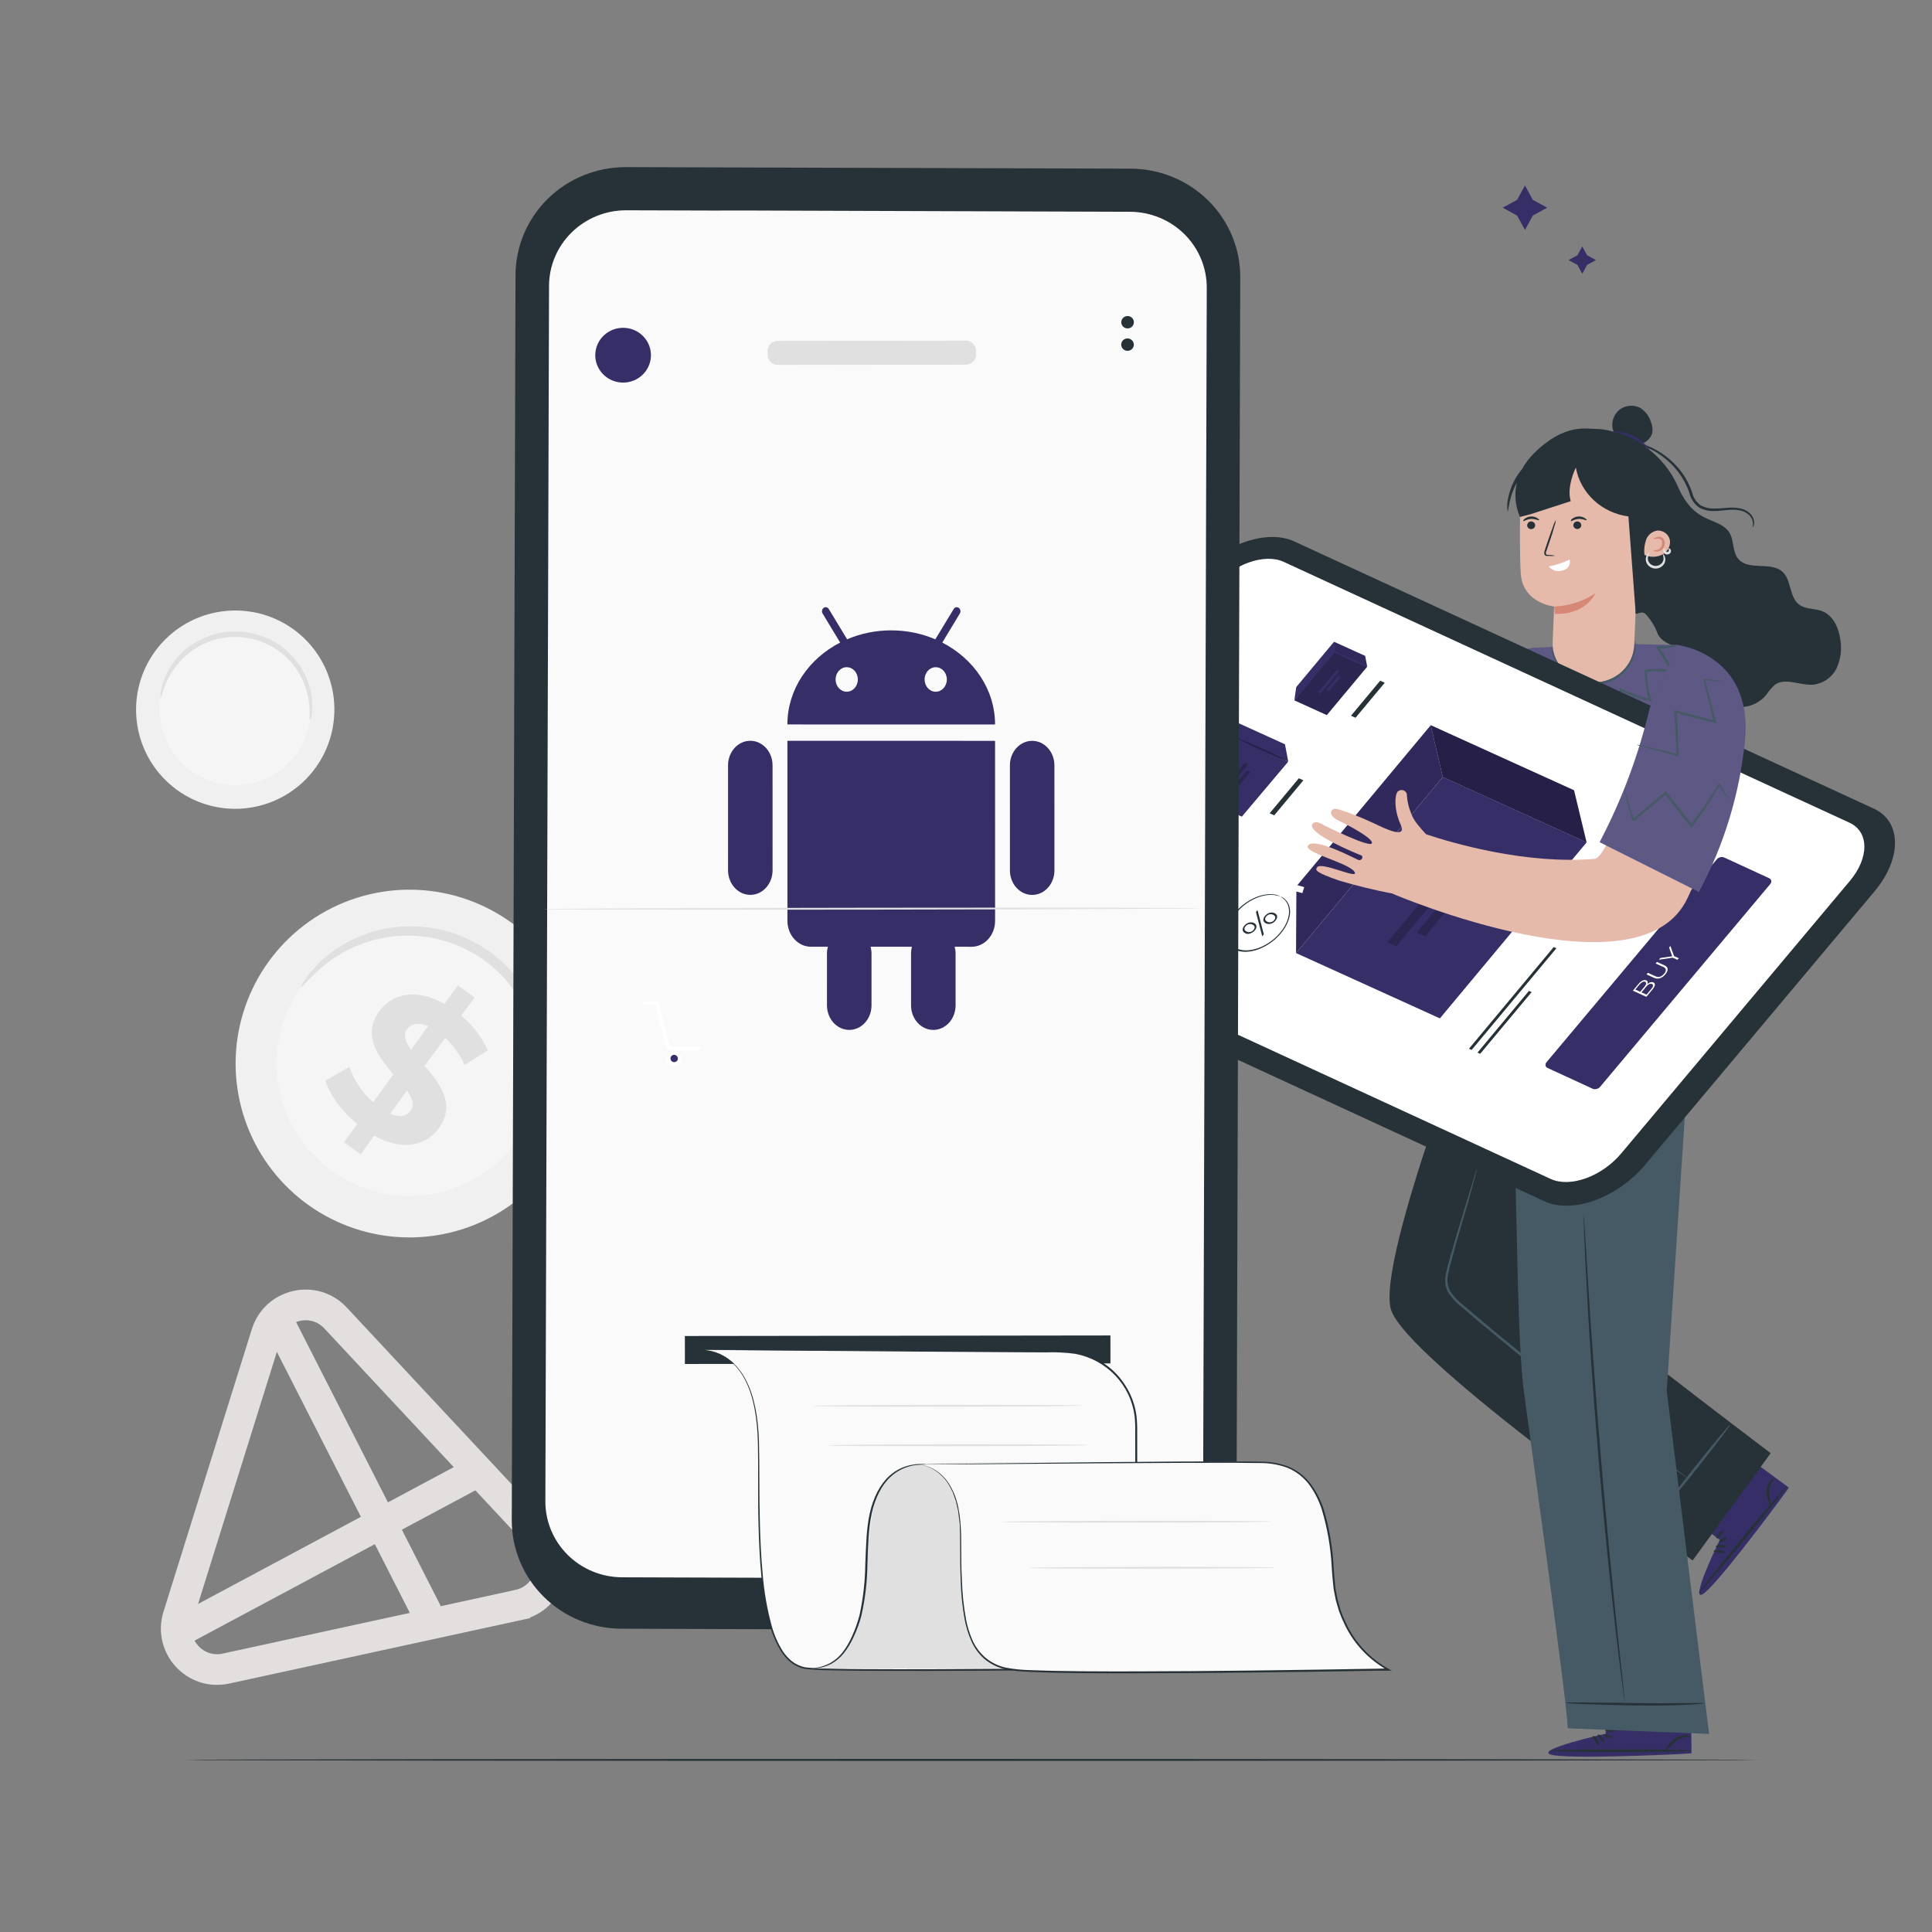 <svg width="500" height="500" viewBox="0 0 500 500" fill="none" xmlns="http://www.w3.org/2000/svg">
<rect x="0" y="0" width="500" height="500" fill="#808080" stroke="none"/>
<g clip-path="url(#clip0_41_1735)">
<path d="M142.055 302.141C136.737 309.275 129.423 314.672 121.038 317.651C112.653 320.629 103.573 321.054 94.946 318.873C86.32 316.692 78.533 312.003 72.571 305.397C66.609 298.792 62.739 290.567 61.45 281.762C60.162 272.958 61.513 263.969 65.332 255.932C69.151 247.895 75.267 241.171 82.907 236.609C90.547 232.047 99.368 229.853 108.255 230.304C117.142 230.754 125.695 233.83 132.835 239.141H132.885C137.626 242.674 141.623 247.106 144.65 252.185C147.677 257.264 149.673 262.89 150.525 268.74C151.376 274.591 151.067 280.552 149.613 286.283C148.16 292.014 145.592 297.403 142.055 302.141Z" fill="#F0F0F0"/>
<path d="M133.465 295.731C129.41 301.173 123.833 305.291 117.438 307.563C111.043 309.835 104.117 310.16 97.538 308.495C90.958 306.831 85.02 303.253 80.474 298.214C75.929 293.174 72.98 286.9 72 280.184C71.021 273.468 72.055 266.613 74.972 260.485C77.889 254.357 82.558 249.233 88.389 245.759C94.219 242.285 100.948 240.618 107.726 240.969C114.504 241.32 121.025 243.673 126.465 247.731C130.078 250.421 133.126 253.798 135.434 257.667C137.742 261.536 139.264 265.822 139.914 270.28C140.564 274.738 140.329 279.28 139.223 283.647C138.116 288.014 136.16 292.12 133.465 295.731Z" fill="#F5F5F5"/>
<path d="M134.105 294.851C133.935 294.741 134.715 293.441 135.845 291.011C137.438 287.597 138.494 283.957 138.975 280.221C139.285 277.658 139.315 275.07 139.065 272.501C138.771 269.567 138.099 266.683 137.065 263.921C135.936 260.872 134.355 258.01 132.375 255.431C131.344 254.058 130.203 252.77 128.965 251.581C127.686 250.363 126.322 249.237 124.885 248.211C123.425 247.214 121.898 246.319 120.315 245.531C118.774 244.777 117.175 244.145 115.535 243.641C113.954 243.141 112.336 242.77 110.695 242.531C109.124 242.279 107.536 242.152 105.945 242.151C102.997 242.103 100.056 242.439 97.195 243.151C94.695 243.793 92.274 244.709 89.975 245.881C86.63 247.613 83.574 249.853 80.915 252.521C79.015 254.421 78.075 255.601 77.915 255.521C77.755 255.441 78.445 254.051 80.165 251.881C82.648 248.821 85.675 246.248 89.095 244.291C94.224 241.341 100.029 239.77 105.945 239.731C109.445 239.691 112.931 240.18 116.285 241.181C118.062 241.71 119.794 242.379 121.465 243.181C123.176 244.02 124.824 244.982 126.395 246.061C127.946 247.172 129.416 248.392 130.795 249.711C132.122 251 133.343 252.395 134.445 253.881C135.519 255.309 136.472 256.824 137.295 258.411C140.892 265.178 142.141 272.947 140.845 280.501C140.179 284.386 138.802 288.114 136.785 291.501C135.305 293.851 134.225 294.951 134.105 294.851Z" fill="#E0E0E0"/>
<path d="M96.845 293.911L93.335 298.741L89.055 295.611L92.465 290.901C88.385 287.541 85.245 283.231 84.225 279.651L90.415 276.101C91.639 279.631 93.762 282.781 96.575 285.241L101.805 278.031C97.855 273.391 93.655 267.901 98.135 261.731C101.455 257.151 107.635 255.631 115.025 259.801L118.505 255.011L122.825 258.141L119.365 262.851C122.332 265.265 124.683 268.35 126.225 271.851L120.225 275.601C119.035 272.961 117.336 270.582 115.225 268.601L109.905 275.851C113.905 280.451 117.995 285.851 113.575 291.961C110.325 296.501 104.215 298.001 96.845 293.911ZM106.365 271.681L110.815 265.551C108.155 264.401 106.335 265.001 105.305 266.431C104.275 267.861 104.905 269.701 106.365 271.681ZM106.245 287.481C107.345 285.971 106.685 284.241 105.305 282.241L100.975 288.241C103.485 289.301 105.245 288.851 106.245 287.481Z" fill="#E0E0E0"/>
<path d="M86.115 188.291C85.199 193.283 82.824 197.891 79.289 201.532C75.754 205.174 71.219 207.685 66.257 208.75C61.295 209.814 56.129 209.383 51.411 207.511C46.694 205.639 42.638 202.41 39.756 198.233C36.874 194.056 35.295 189.118 35.219 184.043C35.143 178.969 36.574 173.986 39.33 169.725C42.086 165.463 46.044 162.115 50.703 160.103C55.362 158.091 60.513 157.505 65.505 158.421H65.565C68.874 159.03 72.031 160.285 74.855 162.114C77.679 163.943 80.115 166.311 82.023 169.083C83.932 171.854 85.275 174.974 85.978 178.265C86.68 181.555 86.726 184.952 86.115 188.261V188.291Z" fill="#F0F0F0"/>
<path d="M80.115 187.171C79.416 190.974 77.606 194.484 74.913 197.258C72.219 200.032 68.764 201.946 64.983 202.756C61.203 203.566 57.267 203.237 53.673 201.81C50.079 200.384 46.989 197.923 44.794 194.741C42.598 191.558 41.396 187.796 41.339 183.93C41.281 180.063 42.372 176.267 44.472 173.021C46.572 169.774 49.588 167.224 53.138 165.691C56.687 164.159 60.612 163.713 64.415 164.411C66.941 164.873 69.351 165.829 71.507 167.223C73.664 168.617 75.524 170.423 76.983 172.537C78.441 174.65 79.468 177.031 80.005 179.542C80.543 182.053 80.58 184.645 80.115 187.171Z" fill="#F5F5F5"/>
<path d="M80.215 186.571C80.112 185.772 80.088 184.965 80.145 184.161C80.104 182.015 79.736 179.887 79.055 177.851C78.573 176.453 77.939 175.112 77.165 173.851C76.267 172.431 75.192 171.13 73.965 169.981C73.308 169.354 72.602 168.779 71.855 168.261C71.073 167.722 70.247 167.251 69.385 166.851C68.512 166.412 67.606 166.04 66.675 165.741C65.713 165.441 64.731 165.21 63.735 165.051C62.742 164.903 61.739 164.83 60.735 164.831C59.757 164.831 58.78 164.912 57.815 165.071C56.882 165.213 55.963 165.431 55.065 165.721C54.197 165.989 53.352 166.324 52.535 166.721C49.679 168.099 47.206 170.16 45.335 172.721C44.045 174.446 43.032 176.363 42.335 178.401C42.144 179.183 41.876 179.943 41.535 180.671C41.434 179.854 41.516 179.024 41.775 178.241C42.266 176.05 43.165 173.97 44.425 172.111C45.281 170.82 46.288 169.634 47.425 168.581C48.758 167.388 50.244 166.379 51.845 165.581C52.712 165.137 53.611 164.759 54.535 164.451C55.515 164.13 56.518 163.882 57.535 163.711C58.576 163.533 59.629 163.439 60.685 163.431C62.865 163.413 65.034 163.75 67.105 164.431C68.117 164.725 69.103 165.1 70.055 165.551C71.828 166.463 73.456 167.632 74.885 169.021C77.294 171.385 79.071 174.314 80.055 177.541C80.697 179.693 80.934 181.944 80.755 184.181C80.747 185.007 80.563 185.822 80.215 186.571Z" fill="#E0E0E0"/>
<g clip-path="url(#clip1_41_1735)">
<path d="M134.216 415.357L58.461 431.829C50.52 433.553 43.67 426.068 46.096 418.309L68.967 345.151C71.392 337.392 81.285 335.142 86.83 341.082L139.714 397.768C145.321 403.776 142.248 413.606 134.218 415.351L134.216 415.357Z" stroke="#E3DFDF" stroke-width="7.938" stroke-miterlimit="10"/>
<path d="M72.478 342.741L110.272 416.929M47.884 421.411L121.956 381.772" stroke="#E3DFDF" stroke-width="7.938" stroke-miterlimit="10" stroke-linecap="round"/>
</g>
<path d="M455.25 455.46C455.25 455.61 326.09 455.72 240.08 455.72C154.07 455.72 48 455.61 48 455.46C48 455.31 154 455.2 240.08 455.2C326.16 455.2 455.25 455.32 455.25 455.46Z" fill="#263238"/>
<path d="M394.66 48L392.62 51.72L388.9 53.75L392.62 55.79L394.66 59.5L396.69 55.79L400.41 53.75L396.69 51.72L394.66 48Z" fill="#362E66"/>
<path d="M220.69 143.69L218.65 147.41L214.93 149.44L218.65 151.47L220.69 155.19L222.72 151.47L226.44 149.44L222.72 147.41L220.69 143.69Z" fill="#362E66"/>
<path d="M409.48 63.78L408.23 66.06L405.95 67.31L408.23 68.56L409.48 70.85L410.74 68.56L413.02 67.31L410.74 66.06L409.48 63.78Z" fill="#362E66"/>
<path d="M209.53 122.31L208.28 124.59L206 125.84L208.28 127.09L209.53 129.38L210.78 127.09L213.06 125.84L210.78 124.59L209.53 122.31Z" fill="#362E66"/>
<path d="M445.072 398.53L435.827 391.586L449.33 374.974L462.958 384.989L462.192 386.068C458.738 390.866 444.255 410.153 440.839 412.455C436.92 415.154 445.072 398.53 445.072 398.53Z" fill="#362E66"/>
<path d="M439.621 412.299C439.457 412.179 444.419 405.894 450.699 398.266C456.979 390.638 462.204 384.557 462.368 384.677C462.531 384.796 457.57 391.081 451.289 398.71C445.009 406.338 439.784 412.419 439.621 412.299Z" fill="#263238"/>
<path d="M446.717 400.279C446.717 400.471 446.076 400.543 445.373 400.543C444.669 400.543 444.054 400.447 444.029 400.255C444.003 400.064 444.594 399.812 445.373 399.824C446.151 399.836 446.717 400.088 446.717 400.279Z" fill="#263238"/>
<path d="M446.453 401.792C446.391 401.984 445.725 401.972 444.946 401.864C444.167 401.756 443.514 401.612 443.514 401.42C443.514 401.228 444.205 401.049 445.047 401.157C445.888 401.264 446.516 401.6 446.453 401.792Z" fill="#263238"/>
<path d="M458.198 389.606C458.097 389.606 457.884 389.259 457.632 388.611C457.294 387.744 457.128 386.825 457.142 385.9C457.155 384.933 457.519 384.001 458.172 383.262C458.687 382.71 459.165 382.578 459.215 382.662C459.265 382.746 458.939 383.022 458.599 383.561C458.156 384.291 457.914 385.117 457.896 385.96C457.898 386.817 457.982 387.672 458.147 388.515C458.26 389.151 458.298 389.582 458.198 389.606Z" fill="#263238"/>
<path d="M444.933 399.022C444.858 398.842 445.235 398.518 445.725 398.218C446.215 397.918 446.692 397.726 446.83 397.87C446.968 398.014 446.692 398.482 446.139 398.83C445.587 399.177 445.009 399.213 444.933 399.022Z" fill="#263238"/>
<path d="M444.205 398.097C444.055 397.953 444.293 397.414 444.733 396.898C445.173 396.382 445.688 396.022 445.863 396.142C446.039 396.262 445.788 396.79 445.323 397.342C444.859 397.893 444.406 398.229 444.205 398.097Z" fill="#263238"/>
<path d="M383.826 255.801C383.826 255.801 356.193 325.775 359.961 338.848C363.729 351.922 438.062 403.833 438.062 403.833L458.247 376.078C458.247 376.078 400.243 332.24 400.054 329.829C399.866 327.418 423.09 269.27 423.09 269.27L383.826 255.801Z" fill="#263238"/>
<path d="M436.782 382.494L436.518 382.362C436.33 382.23 436.091 382.086 435.79 381.906L433.027 380.095C430.653 378.5 427.211 376.173 422.978 373.222C414.613 367.321 403.246 358.901 391.187 349.042C388.173 346.571 385.246 344.136 382.395 341.774L378.288 338.259C376.885 337.183 375.687 335.885 374.746 334.421C373.971 332.913 373.788 331.189 374.231 329.564C374.545 328.016 374.959 326.565 375.349 325.138C376.14 322.319 376.931 319.704 377.647 317.317L381.089 306.031C381.466 304.736 381.767 303.704 381.993 302.948L382.219 302.145C382.18 302.134 382.147 302.109 382.126 302.076C382.105 302.042 382.098 302.003 382.106 301.965C382.116 301.927 382.142 301.894 382.177 301.874C382.212 301.853 382.255 301.847 382.295 301.857C382.335 301.867 382.369 301.891 382.39 301.925C382.411 301.958 382.418 301.999 382.408 302.037C382.401 302.063 382.387 302.087 382.367 302.106C382.347 302.125 382.322 302.139 382.295 302.145C382.261 302.421 382.203 302.694 382.119 302.96C381.955 303.668 381.704 304.724 381.34 306.067C380.624 308.766 379.506 312.64 378.112 317.425C377.421 319.824 376.655 322.427 375.889 325.258C375.512 326.661 375.11 328.136 374.809 329.635C374.408 331.139 374.582 332.729 375.298 334.121C376.214 335.516 377.369 336.752 378.715 337.78L382.835 341.27C385.636 343.669 388.562 346.067 391.627 348.526C403.673 358.374 414.977 366.841 423.267 372.826L433.14 379.867L435.828 381.774L436.518 382.278C436.669 382.422 436.795 382.494 436.782 382.494Z" fill="#455A64"/>
<path d="M430.051 390.949C429.9 390.841 433.731 385.792 438.604 379.675C443.478 373.558 447.56 368.676 447.711 368.784C447.862 368.892 444.018 373.941 439.145 380.07C434.271 386.199 430.201 391.057 430.051 390.949Z" fill="#455A64"/>
<path d="M432.536 122.736C435.048 127.438 436.305 131.516 441.178 133.939C443.376 135.042 446.064 135.666 447.458 137.657C448.903 139.84 448.225 142.994 450.046 144.854C452.709 147.624 458.135 145.381 461.112 147.816C463.774 149.999 462.92 154.677 465.797 156.596C467.404 157.687 469.565 157.447 471.449 158.119C474.463 159.235 475.895 162.557 476.285 165.615C476.7 168.071 476.373 170.588 475.343 172.872C474.816 174.005 473.999 174.993 472.968 175.746C471.936 176.498 470.723 176.991 469.439 177.178C466.01 177.526 462.142 175.271 459.391 177.178C458.497 177.969 457.719 178.873 457.08 179.865C456.379 180.715 455.509 181.426 454.521 181.956C453.532 182.486 452.444 182.824 451.319 182.952C450.193 183.08 449.052 182.995 447.961 182.702C446.869 182.409 445.849 181.914 444.959 181.244C444.155 180.63 443.474 179.882 442.949 179.037C441.04 175.99 441.165 171.84 438.364 169.442C436.776 168.375 434.996 167.595 433.114 167.139C431.293 166.491 429.409 165.412 428.869 163.636C428.241 162.066 427.35 160.604 426.231 159.307C424.837 157.316 422.978 159.75 421.119 158.767C419.26 157.783 419.976 155.864 419.863 153.849" fill="#263238"/>
<path d="M400.043 190.719L376.178 183.103C376.178 183.103 365.64 212.08 362.361 212.368C344.475 213.928 325.333 208.254 318.625 206.023C317.935 205.292 317.156 204.416 316.289 203.337C315.551 202.411 314.982 201.373 314.606 200.266C314.088 198.907 313.767 197.486 313.652 196.044C313.687 195.691 313.574 195.34 313.339 195.066C313.104 194.792 312.765 194.617 312.395 194.581C312.185 194.565 311.974 194.594 311.777 194.664C311.579 194.734 311.4 194.845 311.252 194.989C310.486 195.948 310.285 199.607 312.044 203.553C313.802 207.499 307.56 204.356 305.261 203.253C302.963 202.149 295.69 199.055 294.773 199.463C293.429 200.062 293.856 201.538 296.18 202.593C298.504 203.649 305.236 207.259 304.558 208.386C303.879 209.514 292.286 203.733 292.286 203.733C292.286 203.733 290 202.125 289.184 203.409C287.714 205.724 300.488 210.977 301.744 211.445C302.611 211.781 301.933 213.028 301.028 212.644C300.124 212.26 289.724 206.647 288.166 209.046C286.985 210.845 298.667 213.472 300.174 215.787C301.681 218.102 291.532 212.944 290.49 214.707C290.101 215.355 289.9 215.907 296.18 218.066C300.783 219.434 305.457 220.571 310.185 221.472V221.532C310.185 221.532 372.912 248.327 386.452 222.503C400.771 195.013 400.043 190.719 400.043 190.719Z" fill="#E5BAAB"/>
<path d="M423.618 166.719L434.031 166.899L442.296 189.532L435.563 215.463C433.591 223.031 442.534 238.192 442.296 246.552L383.914 255.584L382.658 218.342V217.142L362.448 207.547L369.118 191.954C379.38 168.998 397.304 167.606 397.304 167.606L423.618 166.719Z" fill="#362E66"/>
<g opacity="0.2">
<path d="M423.617 166.718L434.03 166.898L442.295 189.531L435.562 215.462C433.59 223.03 442.533 238.191 442.295 246.551L383.913 255.583L382.657 218.341V217.141L362.447 207.546L369.117 191.954C379.379 168.997 397.303 167.605 397.303 167.605L423.617 166.718Z" fill="white"/>
</g>
<path d="M434.458 166.958C434.335 166.975 434.219 167.02 434.118 167.09C433.785 167.198 433.445 167.291 433.101 167.366C431.766 167.596 430.413 167.724 429.057 167.75L429.182 167.522L433.164 173.699L433.44 174.107L432.925 174.023C430.619 173.639 428.269 173.567 425.942 173.807L426.18 173.519C426.268 176.054 426.647 178.572 427.311 181.027L427.487 181.531L426.934 181.411C424.282 180.87 421.724 179.973 419.335 178.748L419.825 178.544C419.347 180.775 418.857 183.114 418.355 185.501L418.242 186.017L417.815 185.693C416.762 184.891 415.759 184.03 414.813 183.114C413.879 182.222 413.002 181.277 412.188 180.284L412.665 180.344L405.983 185.369L405.568 185.681L405.455 185.189C404.978 182.97 404.526 180.811 404.086 178.748L404.488 178.964L397.341 181.363L396.851 181.531L396.99 181.051C397.743 178.328 398.434 175.858 399.062 173.663L399.238 173.927L393.033 172.907H392.782L392.92 172.703L395.633 168.913L396.361 167.942C396.525 167.726 396.625 167.618 396.638 167.63C396.65 167.642 396.512 167.87 396.437 167.99L395.784 168.997L393.209 172.871L393.096 172.631L399.313 173.531H399.564V173.771L397.58 181.183L397.228 180.859L404.337 178.46L404.677 178.34L404.752 178.676L406.159 185.117L405.631 184.937L412.301 179.888L412.565 179.684L412.778 179.936C413.559 180.882 414.398 181.783 415.29 182.634C416.218 183.531 417.2 184.376 418.229 185.165L417.702 185.357C418.204 182.958 418.707 180.631 419.184 178.4L419.272 177.969L419.674 178.197C422.004 179.395 424.498 180.275 427.085 180.811L426.72 181.183C426.06 178.687 425.697 176.128 425.64 173.555V173.291H425.916C428.297 173.06 430.7 173.161 433.051 173.591L432.812 173.927C431.292 171.528 429.999 169.369 428.944 167.678L428.818 167.462H429.069C430.417 167.472 431.765 167.392 433.101 167.222C433.548 167.111 434.001 167.023 434.458 166.958Z" fill="#455A64"/>
<path d="M445.989 176.469C445.582 176.304 445.162 176.167 444.733 176.061C443.528 175.742 442.257 175.721 441.04 176.001L441.141 175.869C441.38 177.189 441.756 178.772 442.271 180.583C442.786 182.394 443.414 184.445 443.98 186.76L444.068 187.096L443.703 187C440.726 186.172 437.222 185.549 433.542 184.361L433.881 184.097C434.27 187.516 434.245 191.294 434.459 195.372V195.72H434.082C430.727 195.164 427.428 194.333 424.222 193.237C423.82 193.129 423.355 192.973 423.242 193.141C422.991 193.43 422.803 193.764 422.689 194.124L421.647 196.523C420.956 198.143 420.24 199.786 419.524 201.441L419.311 201.945L418.959 201.525L412.277 193.609L411.774 193.021H412.227L401.5 200.074L401.148 200.301L400.997 199.918C399.741 196.583 398.611 193.369 397.481 190.25L397.958 190.406C394.205 192.735 390.195 194.662 386 196.151L385.561 196.319V195.828C386.327 190.634 387.018 185.968 387.608 181.938L387.922 182.166C384.869 183.318 381.59 183.822 378.313 183.642H378.1L378.175 183.45L380.423 177.668C380.687 177.057 380.876 176.565 381.026 176.193C381.088 176.022 381.168 175.857 381.265 175.701C381.228 175.877 381.178 176.049 381.114 176.217C380.976 176.601 380.8 177.093 380.587 177.728C380.084 179.096 379.331 181.051 378.464 183.558L378.326 183.354C381.547 183.477 384.759 182.942 387.746 181.782L388.11 181.639V182.01C387.545 186.052 386.854 190.706 386.176 195.912L385.787 195.624C389.929 194.123 393.888 192.197 397.594 189.879L397.933 189.675L398.071 190.034L401.613 199.63L401.111 199.486L411.85 192.421L412.114 192.253L412.302 192.481L412.804 193.069L419.474 200.997L418.909 201.069L421.044 196.151L422.087 193.753C422.237 193.3 422.5 192.888 422.853 192.553C422.98 192.445 423.137 192.375 423.305 192.349H423.732C423.966 192.397 424.196 192.457 424.423 192.529C427.598 193.617 430.863 194.451 434.182 195.024L433.831 195.324C433.642 191.27 433.68 187.468 433.328 184.073V183.678L433.718 183.809C437.36 185.009 440.839 185.669 443.841 186.532L443.565 186.772C443.038 184.481 442.422 182.43 441.945 180.595C441.468 178.76 441.116 177.177 440.902 175.797V175.689H441.015C442.264 175.421 443.566 175.479 444.783 175.857C445.211 176.012 445.616 176.217 445.989 176.469Z" fill="#455A64"/>
<path d="M382.985 216.819C382.526 216.69 382.099 216.474 381.729 216.183C380.659 215.474 379.742 214.574 379.029 213.533C377.969 211.951 377.488 210.078 377.66 208.207C377.742 206.169 378.375 204.185 379.497 202.449C380.62 200.713 382.193 199.284 384.065 198.3L383.89 198.54C384.367 195.122 384.807 192.183 385.146 190.144C385.271 189.031 385.485 187.928 385.786 186.846C385.797 187.97 385.713 189.093 385.535 190.204C385.322 192.291 384.957 195.242 384.518 198.672V198.816L384.354 198.9C382.604 199.858 381.132 201.22 380.072 202.86C379.013 204.5 378.399 206.367 378.288 208.291C378.098 210.049 378.503 211.819 379.443 213.341C380.111 214.372 380.961 215.285 381.955 216.04C382.312 216.282 382.656 216.543 382.985 216.819Z" fill="#455A64"/>
<path d="M385.171 191.69C385.008 191.774 384.43 190.97 383.915 189.915C383.4 188.859 383.061 187.936 383.237 187.852C383.413 187.768 383.978 188.571 384.493 189.639C385.008 190.706 385.36 191.618 385.171 191.69Z" fill="#455A64"/>
<path d="M422.915 167.043L424.711 127.858L408.383 116.067L393.574 122.976C393.574 122.976 393.071 140.739 393.574 148.452C394.076 156.164 402.203 156.968 402.203 156.968C402.203 156.968 402.015 161.489 401.826 166.227C401.717 168.881 402.713 171.469 404.596 173.424C406.479 175.379 409.096 176.544 411.875 176.662H412.402C415.114 176.658 417.72 175.656 419.678 173.865C421.636 172.073 422.796 169.63 422.915 167.043Z" fill="#E5BAAB"/>
<path d="M395.219 135.931C395.216 136.128 395.275 136.321 395.388 136.486C395.5 136.651 395.661 136.78 395.851 136.858C396.04 136.935 396.25 136.957 396.452 136.921C396.655 136.885 396.842 136.793 396.99 136.655C397.137 136.518 397.239 136.341 397.281 136.149C397.324 135.956 397.306 135.756 397.229 135.573C397.153 135.39 397.021 135.233 396.851 135.122C396.681 135.01 396.48 134.95 396.274 134.947C396.001 134.947 395.739 135.051 395.546 135.235C395.352 135.42 395.244 135.67 395.244 135.931H395.219Z" fill="#263238"/>
<path d="M394.215 134.85C394.341 134.982 395.107 134.358 396.212 134.298C397.318 134.238 398.159 134.754 398.285 134.61C398.41 134.466 398.197 134.322 397.833 134.082C397.341 133.777 396.76 133.63 396.175 133.663C395.59 133.695 395.031 133.905 394.58 134.262C394.253 134.55 394.14 134.802 394.215 134.85Z" fill="#263238"/>
<path d="M407.177 135.931C407.177 136.125 407.237 136.315 407.35 136.477C407.464 136.639 407.624 136.765 407.813 136.839C408.001 136.914 408.208 136.933 408.408 136.895C408.607 136.857 408.791 136.764 408.935 136.626C409.079 136.489 409.177 136.313 409.217 136.123C409.257 135.932 409.236 135.734 409.158 135.554C409.08 135.375 408.948 135.221 408.779 135.113C408.61 135.005 408.41 134.947 408.207 134.947C407.934 134.947 407.672 135.051 407.478 135.235C407.285 135.42 407.177 135.67 407.177 135.931Z" fill="#263238"/>
<path d="M406.523 134.85C406.649 134.982 407.415 134.358 408.533 134.298C409.651 134.238 410.467 134.754 410.593 134.61C410.719 134.466 410.505 134.322 410.141 134.082C409.649 133.777 409.069 133.63 408.483 133.663C407.898 133.695 407.339 133.905 406.888 134.262C406.784 134.327 406.697 134.413 406.633 134.515C406.57 134.617 406.533 134.732 406.523 134.85Z" fill="#263238"/>
<path d="M406.197 144.818C404.501 145.647 402.691 146.245 400.821 146.593C401.231 147.127 401.816 147.514 402.482 147.694C403.149 147.874 403.859 147.837 404.501 147.589C404.797 147.524 405.077 147.404 405.325 147.235C405.572 147.067 405.783 146.853 405.944 146.607C406.105 146.361 406.213 146.087 406.263 145.8C406.313 145.514 406.303 145.221 406.234 144.938L406.197 144.818Z" fill="white"/>
<path d="M402.215 156.969C406.049 156.819 409.759 155.625 412.904 153.526C412.904 153.526 410.48 159.188 402.391 158.864L402.215 156.969Z" fill="#D78776"/>
<path d="M448.187 149.997C447.17 150.034 446.161 149.815 445.261 149.361C443.931 148.68 442.826 147.658 442.07 146.411C441.131 144.851 440.333 143.218 439.684 141.529C438.177 137.931 437.046 134.632 436.267 132.21C436.154 131.826 436.041 131.478 435.941 131.142C435.84 130.806 435.803 130.362 435.727 130.087C431.318 114.026 416.572 111.028 413.608 111.028C410.644 111.028 404.992 109.385 396.991 117.313C395.782 118.503 394.758 119.852 393.951 121.319C392.183 123.438 390.961 125.923 390.384 128.575C390.033 129.823 389.969 131.128 390.195 132.401C390.346 132.401 390.371 130.938 390.999 128.707C391.38 127.396 391.902 126.126 392.557 124.917C391.855 127.885 392.141 130.987 393.373 133.793L396.237 133.037L406.511 129.703C405.582 126.656 406.951 122.89 407.767 121.127L407.843 121.067C408.421 124.269 410.048 127.214 412.49 129.477C414.932 131.741 418.064 133.205 421.433 133.661L423.33 158.849C436.983 156.066 436.669 138.614 436.581 135.064C437.209 137.067 438.013 139.358 439.018 141.769C439.689 143.496 440.53 145.159 441.53 146.734C442.38 148.061 443.615 149.123 445.085 149.793C446.075 150.237 447.181 150.392 448.263 150.237C448.663 150.199 449.045 150.058 449.368 149.829C448.98 149.918 448.585 149.974 448.187 149.997Z" fill="#263238"/>
<path d="M402.517 143.823C401.926 143.679 401.318 143.606 400.708 143.607C400.419 143.607 400.143 143.547 400.08 143.355C400.044 143.058 400.101 142.758 400.243 142.492L400.997 140.297C401.537 138.725 401.989 137.298 402.253 136.267C402.465 135.718 402.604 135.145 402.667 134.563C402.355 135.066 402.114 135.607 401.951 136.171C401.575 137.19 401.072 138.57 400.532 140.165C400.281 140.932 400.042 141.676 399.804 142.372C399.639 142.718 399.604 143.107 399.703 143.475C399.742 143.571 399.804 143.656 399.885 143.723C399.966 143.789 400.063 143.836 400.168 143.859C400.33 143.883 400.495 143.883 400.658 143.859C401.277 143.919 401.901 143.907 402.517 143.823Z" fill="#263238"/>
<path d="M425.565 143.499C425.44 142.216 425.59 140.922 426.005 139.696C426.219 139.085 426.602 138.54 427.112 138.118C427.622 137.696 428.242 137.412 428.907 137.298C429.68 137.267 430.439 137.507 431.041 137.973C431.642 138.439 432.044 139.099 432.172 139.828C432.266 140.565 432.128 141.311 431.774 141.971C431.42 142.632 430.868 143.176 430.188 143.534C429.499 143.879 428.737 144.068 427.96 144.089C427.183 144.11 426.411 143.961 425.704 143.654" fill="#E5BAAB"/>
<path d="M427.877 142.37C427.877 142.286 428.317 142.478 428.894 142.31C429.256 142.198 429.571 141.98 429.797 141.687C430.022 141.395 430.146 141.042 430.15 140.679C430.18 140.497 430.17 140.312 430.12 140.134C430.07 139.957 429.982 139.791 429.862 139.648C429.612 139.461 429.298 139.371 428.982 139.396C428.379 139.456 427.952 139.6 427.915 139.504C427.877 139.408 428.191 139.144 428.907 138.952C429.138 138.894 429.38 138.887 429.615 138.93C429.85 138.974 430.072 139.067 430.263 139.204C430.476 139.394 430.638 139.631 430.734 139.895C430.83 140.158 430.859 140.439 430.816 140.715C430.787 141.245 430.575 141.752 430.213 142.154C429.914 142.491 429.492 142.706 429.033 142.754C428.216 142.838 427.877 142.418 427.877 142.37Z" fill="#D78776"/>
<path d="M415.554 448.69V437.463L437.585 437.331L437.761 453.751L436.405 453.847C430.325 454.207 405.48 455.262 401.411 454.111C396.876 452.828 415.554 448.69 415.554 448.69Z" fill="#362E66"/>
<path d="M400.896 453.079C400.896 452.887 409.136 452.719 419.298 452.719C429.459 452.719 437.686 452.887 437.686 453.079C437.686 453.271 429.459 453.438 419.298 453.438C409.136 453.438 400.896 453.282 400.896 453.079Z" fill="#263238"/>
<path d="M415.178 450.98C414.99 451.076 414.563 450.668 414.123 450.128C413.684 449.589 413.395 449.097 413.533 448.929C413.671 448.761 414.249 449.085 414.726 449.673C415.203 450.26 415.316 450.884 415.178 450.98Z" fill="#263238"/>
<path d="M413.771 451.724C413.57 451.796 413.18 451.28 412.779 450.633C412.377 449.985 412.1 449.433 412.264 449.277C412.427 449.121 412.992 449.565 413.419 450.273C413.846 450.98 413.959 451.652 413.771 451.724Z" fill="#263238"/>
<path d="M431.055 453.007C430.979 452.947 431.155 452.551 431.532 451.964C432.033 451.172 432.69 450.479 433.466 449.925C434.269 449.34 435.258 449.035 436.267 449.061C437.046 449.061 437.448 449.385 437.41 449.469C437.373 449.553 436.933 449.469 436.28 449.565C435.418 449.678 434.601 450 433.906 450.5C433.197 451.029 432.545 451.624 431.959 452.276C431.469 452.767 431.143 453.067 431.055 453.007Z" fill="#263238"/>
<path d="M415.102 448.905C415.215 448.737 415.705 448.821 416.258 449.001C416.811 449.181 417.263 449.421 417.225 449.613C417.187 449.805 416.635 449.889 415.969 449.685C415.303 449.481 415.002 449.037 415.102 448.905Z" fill="#263238"/>
<path d="M415.454 447.778C415.454 447.586 416.057 447.43 416.773 447.442C417.489 447.454 418.029 447.622 418.029 447.814C418.029 448.006 417.452 448.174 416.711 448.162C415.969 448.15 415.429 447.982 415.454 447.778Z" fill="#263238"/>
<path d="M395.885 253.881L383.827 255.812L390.773 263.968C392.77 302.349 392.28 339.591 394.127 358.146C394.403 360.965 406.863 449.302 405.62 447.275L442.309 448.738L431.356 359.981L436.544 281.144C442.17 271.829 443.817 260.8 441.141 250.355L440.237 246.816" fill="#455A64"/>
<path d="M421.168 115.155C420.254 114.819 419.435 114.281 418.78 113.585C418.125 112.888 417.652 112.054 417.4 111.149C417.171 110.238 417.205 109.285 417.5 108.391C417.794 107.498 418.337 106.697 419.071 106.076C419.823 105.476 420.747 105.108 421.723 105.02C422.698 104.933 423.678 105.129 424.535 105.584C425.846 106.449 426.804 107.72 427.248 109.182C427.662 110.125 427.776 111.164 427.574 112.169C427.322 112.892 426.879 113.54 426.287 114.051C425.695 114.561 424.974 114.917 424.195 115.083C422.631 115.381 421.026 115.421 419.448 115.203" fill="#263238"/>
<path d="M453.537 136.529C453.675 136.016 453.701 135.481 453.613 134.958C453.47 134.365 453.171 133.816 452.746 133.363C452.157 132.778 451.409 132.363 450.585 132.163C449.571 131.928 448.522 131.859 447.483 131.959C446.34 132.031 445.122 132.223 443.79 132.247C442.364 132.331 440.943 132.01 439.708 131.324C438.472 130.439 437.604 129.164 437.259 127.725C436.429 125.191 435.061 122.847 433.239 120.841C431.746 119.205 429.991 117.804 428.039 116.691C426.194 115.73 424.249 114.954 422.236 114.376H422.676C423.103 114.408 423.525 114.489 423.932 114.616C425.454 114.985 426.919 115.542 428.29 116.271C430.327 117.358 432.161 118.761 433.717 120.421C435.624 122.458 437.058 124.857 437.924 127.462C438.218 128.766 438.983 129.929 440.085 130.748C441.225 131.383 442.535 131.683 443.853 131.612C445.109 131.612 446.365 131.432 447.521 131.384C448.619 131.303 449.724 131.405 450.786 131.684C451.682 131.924 452.485 132.407 453.098 133.075C453.546 133.591 453.841 134.212 453.952 134.874C454.015 135.277 453.976 135.688 453.839 136.073C453.663 136.421 453.55 136.541 453.537 136.529Z" fill="#263238"/>
<path d="M430.388 143.425C430.388 143.366 430.991 143.821 430.991 144.853C430.984 145.156 430.913 145.455 430.781 145.731C430.649 146.008 430.46 146.256 430.225 146.46C429.942 146.724 429.597 146.92 429.22 147.032C428.842 147.145 428.442 147.171 428.052 147.108C427.664 147.043 427.295 146.895 426.976 146.675C426.656 146.455 426.392 146.168 426.206 145.836C426.056 145.57 425.964 145.278 425.934 144.978C425.904 144.677 425.936 144.374 426.03 144.085C426.095 143.822 426.223 143.577 426.404 143.369C426.585 143.16 426.813 142.995 427.072 142.886C426.77 143.26 426.571 143.702 426.495 144.169C426.406 144.635 426.495 145.116 426.746 145.524C426.903 145.763 427.11 145.969 427.355 146.128C427.599 146.287 427.875 146.396 428.165 146.448C428.457 146.489 428.754 146.47 429.037 146.393C429.321 146.317 429.584 146.184 429.811 146.004C430.189 145.699 430.439 145.273 430.514 144.805C430.589 143.977 430.238 143.473 430.388 143.425Z" fill="#E0E0E0"/>
<path d="M427.085 116.667C424.395 114.108 420.966 112.375 417.238 111.69C419.193 111.617 421.133 112.039 422.863 112.914C424.592 113.788 426.049 115.083 427.085 116.667Z" fill="#362E66"/>
<path d="M431.77 141.951C431.77 141.867 432.135 141.843 432.361 142.239C432.417 142.358 432.445 142.487 432.445 142.617C432.445 142.747 432.417 142.876 432.361 142.995C432.278 143.143 432.155 143.269 432.005 143.357C431.855 143.446 431.683 143.494 431.507 143.498C431.239 143.515 430.975 143.43 430.772 143.261C430.57 143.093 430.446 142.854 430.426 142.599C430.414 142.535 430.414 142.47 430.426 142.407C430.426 141.999 430.728 141.867 430.791 141.915C430.853 141.963 430.791 142.155 430.904 142.395C430.922 142.526 430.992 142.646 431.099 142.731C431.206 142.815 431.343 142.858 431.482 142.851C431.534 142.854 431.587 142.847 431.637 142.831C431.687 142.814 431.734 142.789 431.773 142.755C431.813 142.722 431.845 142.681 431.869 142.636C431.892 142.591 431.905 142.541 431.909 142.491C431.909 142.491 431.909 142.431 431.909 142.395C431.896 142.167 431.745 142.047 431.77 141.951Z" fill="#E0E0E0"/>
<path d="M423.179 165.844C423.307 166.264 423.354 166.703 423.317 167.139C423.29 168.334 423.043 169.516 422.588 170.629C422.002 172.068 421.089 173.364 419.915 174.426C418.741 175.487 417.335 176.286 415.799 176.767C414.263 177.248 412.635 177.397 411.031 177.205C409.427 177.013 407.887 176.483 406.523 175.655C404.942 174.686 403.645 173.349 402.755 171.769C402.161 170.716 401.766 169.571 401.587 168.387C401.499 167.959 401.499 167.519 401.587 167.091C401.852 168.654 402.391 170.162 403.182 171.553C404.088 173.014 405.345 174.247 406.85 175.151C408.716 176.222 410.878 176.728 413.051 176.602C415.223 176.475 417.305 175.723 419.021 174.444C420.404 173.371 421.498 171.997 422.211 170.438C422.794 168.967 423.121 167.415 423.179 165.844Z" fill="#455A64"/>
<path d="M420.541 440.714C420.504 440.609 420.479 440.5 420.466 440.39C420.466 440.138 420.378 439.826 420.328 439.43C420.202 438.543 420.026 437.307 419.813 435.748C419.386 432.546 418.82 427.916 418.155 422.171C416.811 410.704 415.165 394.848 413.683 377.3C412.201 359.753 411.171 343.825 410.593 332.298C410.279 326.541 410.078 321.875 409.965 318.649C409.915 317.05 409.877 315.814 409.852 314.943V313.971C409.84 313.864 409.84 313.755 409.852 313.647C409.865 313.755 409.865 313.864 409.852 313.971C409.845 314.293 409.87 314.614 409.928 314.931C409.99 315.83 410.066 317.066 410.179 318.637C410.38 321.911 410.656 326.553 411.008 332.274C411.736 343.789 412.842 359.693 414.311 377.241C415.781 394.788 417.363 410.656 418.569 422.123C419.185 427.832 419.675 432.462 420.026 435.724C420.19 437.283 420.315 438.519 420.403 439.418C420.413 439.74 420.442 440.06 420.491 440.378C420.526 440.487 420.543 440.6 420.541 440.714Z" fill="#263238"/>
<path d="M441.04 440.797C440.581 440.914 440.109 440.979 439.634 440.989C438.729 441.061 437.41 441.145 435.79 441.217C432.537 441.373 428.04 441.445 423.079 441.373C418.117 441.301 413.621 441.157 410.38 441.037L406.537 440.857C406.059 440.869 405.582 440.821 405.117 440.713C405.583 440.617 406.061 440.581 406.537 440.605H410.393C413.633 440.605 418.13 440.677 423.091 440.749C428.053 440.821 432.524 440.821 435.777 440.749H439.621C440.094 440.711 440.571 440.727 441.04 440.797Z" fill="#263238"/>
<path d="M434.459 166.96C432.728 167.567 430.901 167.879 429.057 167.884L429.296 167.452L431.72 171.206L433.253 173.605L433.617 174.193L432.914 174.061C430.592 173.735 428.251 173.547 425.905 173.497C426.549 173.295 427.224 173.193 427.902 173.197C429.615 173.093 431.335 173.182 433.027 173.461L432.7 173.917L431.143 171.518L428.794 167.728L428.53 167.308H429.032C430.64 167.236 432.009 167.14 432.951 167.056C433.449 166.976 433.954 166.944 434.459 166.96Z" fill="#455A64"/>
<path d="M445.989 176.468C445.989 176.576 444.168 176.156 441.04 176.084L441.254 175.857C441.995 178.663 442.975 182.405 444.118 186.723L444.243 187.227L443.728 187.095L435.74 185.032L433.567 184.456L433.994 184.133C434.17 188.271 434.333 192.109 434.471 195.407V195.767L434.119 195.671L426.445 193.62L424.322 193.02C424.068 192.959 423.823 192.866 423.594 192.744C423.858 192.748 424.12 192.788 424.372 192.864L426.533 193.332L434.233 195.155L433.893 195.431C433.718 192.133 433.517 188.294 433.303 184.168V183.725L433.755 183.845L435.928 184.42L443.892 186.543L443.502 186.915C442.447 182.561 441.543 178.795 440.852 175.964L440.789 175.725H441.065C442.294 175.782 443.516 175.931 444.721 176.168C445.153 176.227 445.578 176.328 445.989 176.468Z" fill="#455A64"/>
<path d="M447.572 206.887C447.218 206.639 446.912 206.335 446.667 205.987C446.14 205.351 445.562 204.296 444.733 203.072H445.072C443.039 206.863 440.66 210.475 437.963 213.867L437.712 214.191L437.448 213.867C436.192 212.372 434.936 210.773 433.68 209.069L430.791 205.471H431.268L426.621 209.381L424.536 211.096L423.569 211.9L423.104 212.284L422.991 212.38H422.853C422.853 212.488 422.438 212.236 422.526 212.128V212.056C422.526 212.056 422.614 212.26 422.652 212.248L422.438 212.308L422.363 212.08C421.622 209.681 421.107 207.786 420.793 206.419C420.578 205.723 420.493 204.996 420.542 204.272C420.675 204.975 420.847 205.672 421.057 206.359C421.446 207.69 422.036 209.597 422.853 211.936L422.564 211.768C422.654 211.744 422.75 211.744 422.84 211.768C422.903 211.788 422.958 211.827 422.996 211.879C423.034 211.931 423.054 211.993 423.054 212.056C423.066 212.111 423.066 212.169 423.054 212.224H422.991L422.815 212.152C422.802 212.106 422.776 212.064 422.74 212.032L422.664 211.96L422.765 211.864L423.229 211.468L424.184 210.653C424.837 210.089 425.516 209.453 426.231 208.902L430.816 205.003L431.08 204.776L431.306 205.051L434.195 208.65C435.526 210.305 436.807 211.912 437.963 213.447H437.448C440.146 210.091 442.577 206.547 444.721 202.845L444.896 202.557L445.072 202.833C445.876 204.116 446.328 205.231 446.843 205.843C447.358 206.455 447.609 206.851 447.572 206.887Z" fill="#455A64"/>
<path d="M425.365 189.833C425.357 190.241 425.285 190.645 425.151 191.032C424.963 191.776 424.674 192.832 424.272 194.139C423.481 196.742 422.25 200.316 420.667 204.166C419.084 208.016 417.426 211.435 416.145 213.857C415.505 215.057 414.965 216.04 414.563 216.7C414.387 217.058 414.163 217.393 413.897 217.695C414.421 216.319 415.029 214.974 415.718 213.665C416.886 211.195 418.456 207.776 420.039 203.938C421.622 200.1 422.915 196.562 423.807 193.995C424.232 192.577 424.753 191.187 425.365 189.833Z" fill="#455A64"/>
<path d="M434.459 166.96C432.728 167.567 430.901 167.879 429.057 167.884L429.296 167.452L431.72 171.206L433.253 173.605L433.617 174.193L432.914 174.061C430.592 173.735 428.251 173.547 425.905 173.497C426.549 173.295 427.224 173.193 427.902 173.197C429.615 173.093 431.335 173.182 433.027 173.461L432.7 173.917L431.143 171.518L428.794 167.728L428.53 167.308H429.032C430.64 167.236 432.009 167.14 432.951 167.056C433.449 166.976 433.954 166.944 434.459 166.96Z" fill="#455A64"/>
<path d="M425.365 189.833C425.357 190.241 425.285 190.645 425.151 191.032C424.963 191.776 424.674 192.832 424.272 194.139C423.481 196.742 422.25 200.316 420.667 204.166C419.084 208.016 417.426 211.435 416.145 213.857C415.505 215.057 414.965 216.04 414.563 216.7C414.387 217.058 414.163 217.393 413.897 217.695C414.421 216.319 415.029 214.974 415.718 213.665C416.886 211.195 418.456 207.776 420.039 203.938C421.622 200.1 422.915 196.562 423.807 193.995C424.232 192.577 424.753 191.187 425.365 189.833Z" fill="#455A64"/>
<path d="M485.068 230.758L425.704 301.511C424.007 303.535 421.989 305.382 419.766 306.949C417.543 308.516 415.158 309.772 412.747 310.644C410.337 311.516 407.948 311.987 405.717 312.032C403.487 312.076 401.458 311.693 399.746 310.903L249.686 241.679C246.23 240.082 244.278 236.927 244.258 232.909C244.238 228.89 246.152 224.337 249.58 220.249L308.944 149.496C312.373 145.409 317.034 142.123 321.903 140.361C326.771 138.599 331.449 138.504 334.907 140.098L484.989 209.295C486.702 210.084 488.064 211.263 488.997 212.767C489.93 214.27 490.415 216.067 490.426 218.056C490.437 220.046 489.973 222.187 489.06 224.359C488.147 226.531 486.803 228.69 485.106 230.713L485.068 230.758Z" fill="#263238"/>
<path d="M314.037 151.993L302.533 165.703C302.166 166.154 301.879 166.633 301.687 167.112C301.496 167.592 301.405 168.063 301.418 168.498C301.432 168.933 301.55 169.325 301.767 169.649C301.983 169.974 302.293 170.226 302.679 170.391L304.797 171.353C305.577 171.686 306.032 172.367 306.06 173.247C306.089 174.126 305.689 175.132 304.949 176.043L282.515 202.775C281.739 203.67 280.7 204.38 279.624 204.751C278.548 205.122 277.523 205.123 276.773 204.754L274.656 203.792C273.907 203.421 272.884 203.421 271.808 203.791C270.733 204.161 269.694 204.87 268.919 205.765L264.89 210.598L254.785 222.585C253.596 224.003 252.656 225.515 252.017 227.036C251.377 228.557 251.052 230.057 251.06 231.45C251.068 232.843 251.408 234.102 252.061 235.155C252.714 236.208 253.668 237.035 254.867 237.588L401.357 305.128C403.785 306.231 407.057 306.158 410.461 304.926C413.866 303.694 417.126 301.402 419.534 298.55L478.776 227.944C481.174 225.081 482.513 221.893 482.497 219.08C482.482 216.267 481.114 214.059 478.694 212.941L332.204 145.401C329.78 144.291 326.506 144.362 323.1 145.598C319.694 146.833 316.435 149.133 314.037 151.993Z" fill="white"/>
<path d="M373.393 201.098L335.417 246.652L372.637 263.556L410.613 218.002L373.393 201.098Z" fill="#362E66"/>
<path d="M335.516 229.38L335.412 246.657L373.388 201.103L370.277 187.683L335.516 229.38Z" fill="#362E66"/>
<path opacity="0.1" d="M335.516 229.38L335.412 246.657L373.388 201.103L370.277 187.683L335.516 229.38Z" fill="black"/>
<path d="M410.602 218.005L407.355 204.523L370.277 187.684L373.388 201.104L410.602 218.005Z" fill="#362E66"/>
<path opacity="0.3" d="M410.602 218.005L407.355 204.523L370.277 187.684L373.388 201.104L410.602 218.005Z" fill="black"/>
<path d="M378.907 220.038L359.083 243.817L361.369 244.855L381.192 221.076L378.907 220.038Z" fill="#362E66"/>
<path opacity="0.2" d="M378.907 220.038L359.083 243.817L361.369 244.855L381.192 221.076L378.907 220.038Z" fill="black"/>
<path d="M379.322 226.15L366.668 241.328L368.824 242.307L381.477 227.129L379.322 226.15Z" fill="#362E66"/>
<path opacity="0.2" d="M379.322 226.15L366.668 241.328L368.824 242.307L381.477 227.129L379.322 226.15Z" fill="black"/>
<path d="M331.317 231.99C330.798 231.836 330.255 231.716 329.691 231.63C328.111 231.459 326.278 231.838 324.484 232.708C323.258 233.294 322.091 234.098 321.081 235.053C319.924 236.147 319.005 237.398 318.418 238.677C318.093 239.365 317.88 240.053 317.787 240.714C317.672 241.407 317.682 242.065 317.819 242.665C318.083 243.946 318.874 244.933 320.076 245.479C321.278 246.024 322.828 246.101 324.497 245.698C326.048 245.33 327.632 244.567 329.05 243.505C330.251 242.602 331.291 241.517 332.074 240.348C332.857 239.178 333.359 237.962 333.535 236.809C333.775 235.239 333.408 233.864 332.491 232.902C332.131 232.568 331.739 232.264 331.317 231.99C331.834 232.164 332.276 232.433 332.624 232.786C333.62 233.73 334.04 235.125 333.814 236.733C333.571 238.463 332.618 240.318 331.131 241.958C329.644 243.598 327.723 244.912 325.722 245.657C323.721 246.402 321.775 246.528 320.244 246.012C318.713 245.496 317.699 244.372 317.389 242.848C317.14 241.661 317.334 240.282 317.949 238.872C318.564 237.462 319.575 236.079 320.863 234.884C322.16 233.679 323.688 232.717 325.263 232.113C326.838 231.509 328.394 231.288 329.743 231.478C330.337 231.548 330.869 231.722 331.317 231.99Z" fill="#263238"/>
<path d="M322.276 241.513C321.463 241.144 321.369 240.361 322.029 239.569C322.689 238.778 323.678 238.487 324.49 238.856C325.303 239.225 325.387 240.02 324.737 240.799C324.566 240.99 324.364 241.16 324.145 241.301C323.925 241.441 323.693 241.548 323.462 241.615C323.231 241.682 323.006 241.708 322.802 241.69C322.598 241.672 322.419 241.612 322.276 241.513ZM324.139 239.278C323.489 238.982 322.801 239.172 322.349 239.715C321.896 240.257 321.983 240.798 322.627 241.091C323.272 241.384 323.949 241.207 324.412 240.652C324.875 240.096 324.783 239.57 324.139 239.278ZM325.027 236.027L325.442 235.529L327.082 241.811L326.666 242.309L325.027 236.027ZM327.634 238.972C326.822 238.603 326.738 237.808 327.387 237.029C328.037 236.25 329.036 235.947 329.849 236.316C330.661 236.685 330.755 237.467 330.095 238.259C329.435 239.051 328.441 239.348 327.629 238.979L327.634 238.972ZM329.497 236.737C328.853 236.445 328.17 236.619 327.707 237.174C327.244 237.73 327.335 238.256 327.985 238.551C328.635 238.846 329.318 238.654 329.77 238.111C330.223 237.569 330.109 237.024 329.492 236.744L329.497 236.737Z" fill="#263238"/>
<path d="M417.232 230.875C418.315 231.367 418.464 232.711 416.761 234.754C415.974 235.724 414.959 236.568 413.843 237.179L413.292 236.049C414.144 235.618 414.926 234.994 415.527 234.264C416.213 233.44 416.347 232.797 415.854 232.573C415.361 232.349 414.76 232.578 413.679 233.874L412.157 235.7L409.064 233.785L412.689 229.437L413.81 229.946L411.33 232.922L412.388 233.552L412.872 232.97C414.655 230.858 416.16 230.388 417.232 230.875Z" fill="#263238"/>
<path d="M416.665 229.693C414.667 228.786 414.626 226.962 416.084 225.213C417.543 223.463 419.766 222.668 421.765 223.576C423.763 224.484 423.831 226.275 422.346 228.056C420.86 229.838 418.664 230.601 416.665 229.693ZM420.391 225.223C419.016 224.599 417.973 224.909 417.281 225.739C416.589 226.569 416.695 227.383 418.071 228.007C419.446 228.632 420.494 228.316 421.17 227.505C421.846 226.694 421.757 225.861 420.381 225.236L420.391 225.223Z" fill="#263238"/>
<path d="M423.61 218.551C423.959 218.653 424.186 218.904 424.239 219.25C424.292 219.596 424.168 220.008 423.893 220.396C423.833 220.477 423.767 220.556 423.696 220.632C423.467 220.916 423.178 221.167 422.858 221.361L422.648 220.922C422.872 220.798 423.074 220.625 423.225 220.427C423.406 220.228 423.514 220.001 423.527 219.795C423.54 219.59 423.457 219.423 423.295 219.332C423.266 219.31 423.231 219.294 423.192 219.285C423.179 219.553 423.04 219.851 422.807 220.114C422.715 220.238 422.603 220.354 422.476 220.456C422.349 220.557 422.21 220.641 422.067 220.704C421.924 220.766 421.78 220.806 421.643 220.82C421.505 220.835 421.378 220.824 421.267 220.788L421.207 220.761C421.099 220.707 421.014 220.628 420.957 220.529C420.9 220.43 420.872 220.312 420.874 220.183C420.877 220.053 420.91 219.914 420.972 219.774C421.034 219.634 421.124 219.495 421.236 219.365L421.316 219.269C421.997 218.47 422.814 218.189 423.61 218.551ZM422.559 219.103C422.456 219.061 422.32 219.067 422.18 219.12C422.039 219.173 421.906 219.269 421.807 219.387L421.744 219.464C421.685 219.517 421.636 219.577 421.598 219.639C421.559 219.702 421.533 219.765 421.521 219.827C421.509 219.888 421.511 219.946 421.527 219.997C421.542 220.048 421.572 220.091 421.613 220.123C421.654 220.156 421.706 220.177 421.766 220.185C421.826 220.194 421.893 220.189 421.962 220.173C422.032 220.156 422.103 220.127 422.171 220.088C422.239 220.049 422.302 220.001 422.358 219.945L422.48 219.798C422.537 219.744 422.585 219.684 422.622 219.622C422.659 219.56 422.684 219.496 422.695 219.435C422.707 219.374 422.704 219.317 422.688 219.266C422.672 219.216 422.643 219.173 422.603 219.141C422.585 219.129 422.565 219.12 422.543 219.114L422.559 219.103Z" fill="#263238"/>
<path d="M425.829 215.888C426.179 215.99 426.405 216.242 426.458 216.588C426.512 216.934 426.387 217.346 426.113 217.733C426.053 217.814 425.987 217.893 425.916 217.97C425.687 218.253 425.397 218.504 425.077 218.698L424.9 218.257C425.122 218.135 425.323 217.964 425.472 217.768C425.562 217.671 425.636 217.565 425.689 217.457C425.742 217.35 425.773 217.242 425.78 217.14C425.788 217.039 425.771 216.946 425.732 216.866C425.693 216.787 425.632 216.723 425.552 216.678C425.52 216.654 425.481 216.637 425.438 216.626C425.435 216.757 425.4 216.897 425.335 217.039C425.269 217.18 425.175 217.32 425.059 217.448C424.967 217.574 424.853 217.69 424.726 217.792C424.598 217.894 424.458 217.979 424.314 218.042C424.17 218.105 424.025 218.145 423.886 218.159C423.748 218.174 423.62 218.162 423.508 218.126L423.454 218.102C423.346 218.048 423.261 217.969 423.203 217.87C423.146 217.771 423.118 217.653 423.121 217.523C423.124 217.394 423.157 217.255 423.219 217.115C423.281 216.974 423.37 216.836 423.482 216.706L423.552 216.623C424.201 215.826 425.033 215.526 425.829 215.888ZM424.773 216.447C424.67 216.405 424.534 216.411 424.394 216.464C424.254 216.517 424.12 216.613 424.022 216.731L423.979 216.782C423.883 216.897 423.83 217.025 423.831 217.138C423.832 217.251 423.888 217.339 423.985 217.383C424.083 217.428 424.215 217.425 424.352 217.374C424.489 217.324 424.62 217.232 424.716 217.116C424.772 217.062 424.819 217.002 424.854 216.939C424.89 216.877 424.913 216.814 424.922 216.753C424.932 216.693 424.927 216.636 424.909 216.587C424.891 216.538 424.859 216.497 424.817 216.467C424.803 216.456 424.787 216.449 424.768 216.445L424.773 216.447Z" fill="#263238"/>
<path d="M427.98 216.901L423.732 221.997L424.279 222.246L428.527 217.15L427.98 216.901Z" fill="#263238"/>
<path d="M402.099 245.096L380.167 271.404L380.861 271.719L402.792 245.411L402.099 245.096Z" fill="#263238"/>
<path d="M395.693 256.438L382.38 272.408L383.073 272.723L396.387 256.753L395.693 256.438Z" fill="#263238"/>
<path d="M458.146 228.785L414.092 281.288C413.64 281.831 412.763 282.04 412.151 281.754L400.527 276.395C399.91 276.115 399.784 275.442 400.237 274.899L444.296 222.398C444.748 221.855 445.619 221.643 446.237 221.924L457.86 227.282C458.472 227.569 458.603 228.236 458.146 228.785Z" fill="#362E66"/>
<path d="M427.897 254.26C428.492 254.53 428.413 255.181 427.588 256.162L426.076 257.975L422.583 256.389L424.004 254.684C424.733 253.809 425.489 253.457 426.058 253.715C426.237 253.786 426.358 253.922 426.404 254.101C426.451 254.281 426.42 254.495 426.317 254.713C426.548 254.48 426.84 254.303 427.134 254.219C427.427 254.135 427.699 254.15 427.897 254.26ZM427.518 254.66C427.063 254.453 426.554 254.733 425.974 255.429L424.813 256.821L426.124 257.416L427.284 256.024C427.865 255.337 427.978 254.869 427.518 254.66ZM423.226 256.091L424.494 256.667L425.558 255.39C426.091 254.751 426.177 254.298 425.766 254.102C425.354 253.906 424.829 254.178 424.296 254.808L423.226 256.091Z" fill="white"/>
<path d="M428.111 253.08L426.112 252.173L426.458 251.758L428.446 252.66C429.275 253.037 430.016 252.775 430.66 252.011C431.304 251.247 431.298 250.628 430.469 250.252L428.481 249.349L428.817 248.947L430.821 249.857C431.823 250.312 431.805 251.184 430.985 252.167C430.165 253.151 429.091 253.534 428.111 253.08Z" fill="white"/>
<path d="M433.243 247.435L434.462 247.988L434.121 248.397L432.913 247.848L429.318 248.372L429.685 247.931L432.774 247.477L431.953 245.229L432.299 244.814L433.243 247.435Z" fill="white"/>
<path d="M303.573 218.563L286.997 238.447L295.608 242.358L312.185 222.474L303.573 218.563Z" fill="#362E66"/>
<path d="M287.556 232.786L286.996 238.447L303.572 218.563L302.999 214.262L287.556 232.786Z" fill="#362E66"/>
<path opacity="0.2" d="M287.556 232.786L286.996 238.447L303.572 218.563L302.999 214.262L287.556 232.786Z" fill="black"/>
<path d="M312.184 222.474L311.345 218.053L302.999 214.262L303.572 218.563L312.184 222.474Z" fill="#362E66"/>
<path opacity="0.1" d="M312.184 222.474L311.345 218.053L302.999 214.262L303.572 218.563L312.184 222.474Z" fill="black"/>
<path d="M303.553 223.219L292.251 236.775L293.14 237.179L304.441 223.622L303.553 223.219Z" fill="#362E66"/>
<path opacity="0.1" d="M303.553 223.219L292.251 236.775L293.14 237.179L304.441 223.622L303.553 223.219Z" fill="black"/>
<path d="M303.106 226.404L296.09 234.82L296.979 235.224L303.995 226.808L303.106 226.404Z" fill="#362E66"/>
<path opacity="0.1" d="M303.106 226.404L296.09 234.82L296.979 235.224L303.995 226.808L303.106 226.404Z" fill="black"/>
<path d="M312.493 229.78L304.939 238.841L306.115 239.375L313.668 230.314L312.493 229.78Z" fill="#263238"/>
<path d="M286.995 238.448C287.222 238.11 287.472 237.78 287.745 237.459L289.884 234.812C291.731 232.597 294.248 229.514 297.064 226.136L303.485 218.489L303.438 218.608L303.092 215.44C303.029 215.057 303.007 214.655 303.025 214.239C303.149 214.592 303.23 214.967 303.269 215.362L303.738 218.498L303.744 218.554L303.691 218.617L297.336 226.295C294.52 229.673 291.964 232.738 290.074 234.934L287.843 237.539C287.586 237.856 287.302 238.16 286.995 238.448Z" fill="#362E66"/>
<g opacity="0.2">
<path d="M286.997 238.446C287.223 238.108 287.474 237.778 287.746 237.457L289.885 234.81C291.733 232.595 294.25 229.512 297.066 226.134L303.486 218.487L303.439 218.606L303.093 215.438C303.031 215.055 303.008 214.653 303.027 214.237C303.15 214.59 303.232 214.966 303.27 215.36L303.74 218.496L303.746 218.552L303.692 218.616L297.337 226.293C294.521 229.671 291.966 232.736 290.075 234.932L287.844 237.537C287.587 237.854 287.303 238.158 286.997 238.446Z" fill="black"/>
</g>
<path d="M312.184 222.473C310.614 221.991 309.129 221.393 307.739 220.684C306.244 220.087 304.843 219.374 303.545 218.55C305.128 219.031 306.624 219.631 308.022 220.345C309.506 220.94 310.897 221.651 312.184 222.473Z" fill="#362E66"/>
<g opacity="0.2">
<path d="M312.185 222.473C310.615 221.991 309.131 221.393 307.741 220.684C306.245 220.087 304.844 219.374 303.546 218.55C305.129 219.031 306.625 219.631 308.023 220.345C309.508 220.94 310.898 221.651 312.185 222.473Z" fill="black"/>
</g>
<path d="M336.138 201.417L328.584 210.478L329.76 211.011L337.313 201.95L336.138 201.417Z" fill="#263238"/>
<path d="M308.158 205.165L321.382 211.353L333.37 197.14L320.145 190.953L308.158 205.165Z" fill="#362E66"/>
<path d="M308.934 199.791L308.166 205.244L320.053 190.985L319.756 186.809L308.934 199.791Z" fill="#362E66"/>
<path d="M333.388 197.04L332.549 192.618L319.756 186.808L320.054 190.984L333.388 197.04Z" fill="#362E66"/>
<path d="M322.14 197.391L316.13 204.601L317.018 205.004L323.028 197.795L322.14 197.391Z" fill="#362E66"/>
<path opacity="0.2" d="M322.14 197.391L316.13 204.601L317.018 205.004L323.028 197.795L322.14 197.391Z" fill="black"/>
<path d="M322.665 199.423L318.934 203.899L319.822 204.303L323.553 199.827L322.665 199.423Z" fill="#362E66"/>
<path opacity="0.2" d="M322.665 199.423L318.934 203.899L319.822 204.303L323.553 199.827L322.665 199.423Z" fill="black"/>
<path d="M308.166 205.243C308.328 204.983 308.515 204.729 308.724 204.484L310.336 202.47C311.714 200.772 313.635 198.44 315.781 195.867L319.906 190.918L319.854 191.044C319.781 189.778 319.732 188.726 319.708 187.985C319.667 187.607 319.673 187.208 319.728 186.797C319.832 187.144 319.894 187.514 319.912 187.901C319.99 188.623 320.087 189.653 320.197 190.901L320.203 190.965L316.024 195.978C313.895 198.532 311.941 200.875 310.493 202.541L308.789 204.514C308.606 204.768 308.396 205.013 308.166 205.243Z" fill="#362E66"/>
<g opacity="0.3">
<path d="M308.164 205.246C308.326 204.986 308.513 204.732 308.722 204.487L310.334 202.473C311.712 200.775 313.633 198.443 315.779 195.87L319.904 190.921L319.852 191.047C319.779 189.781 319.73 188.729 319.706 187.988C319.665 187.609 319.671 187.211 319.726 186.8C319.83 187.147 319.892 187.517 319.91 187.904C319.988 188.626 320.085 189.656 320.195 190.903L320.201 190.968L316.022 195.98C313.893 198.535 311.939 200.878 310.491 202.544L308.787 204.517C308.604 204.771 308.395 205.015 308.164 205.246Z" fill="black"/>
</g>
<path d="M333.387 197.041C333.308 197.136 330.259 195.858 326.576 194.185C322.893 192.513 319.973 191.081 320.053 190.985C320.133 190.889 323.181 192.168 326.864 193.84C330.547 195.513 333.446 196.97 333.387 197.041Z" fill="#362E66"/>
<g opacity="0.3">
<path d="M333.387 197.039C333.308 197.134 330.259 195.856 326.576 194.183C322.893 192.511 319.973 191.079 320.053 190.983C320.133 190.887 323.181 192.166 326.864 193.838C330.547 195.511 333.446 196.968 333.387 197.039Z" fill="black"/>
</g>
<path d="M357.188 176.166L349.635 185.227L350.81 185.76L358.364 176.699L357.188 176.166Z" fill="#263238"/>
<path d="M334.984 181.251C335.512 180.471 336.101 179.708 336.744 178.97C337.899 177.584 339.447 175.655 341.209 173.542C342.769 171.671 344.201 169.953 345.319 168.665L345.277 168.778C345.22 167.951 345.213 167.297 345.208 166.828C345.18 166.595 345.192 166.346 345.244 166.087C345.327 166.291 345.372 166.516 345.38 166.756C345.444 167.199 345.516 167.848 345.61 168.621L345.616 168.677L345.563 168.74C344.498 170.018 343.077 171.776 341.518 173.646C339.756 175.76 338.164 177.669 336.966 179.035C336.352 179.798 335.69 180.539 334.984 181.251Z" fill="#362E66"/>
<path d="M345.438 168.711L334.983 181.252L343.378 185.065L353.833 172.523L345.438 168.711Z" fill="#362E66"/>
<path opacity="0.2" d="M345.438 168.711L334.983 181.252L343.378 185.065L353.833 172.523L345.438 168.711Z" fill="black"/>
<path d="M335.465 177.817L334.978 181.249L345.433 168.708L345.244 166.087L335.465 177.817Z" fill="#362E66"/>
<path d="M353.828 172.521L353.297 169.744L345.244 166.087L345.433 168.708L353.828 172.521Z" fill="#362E66"/>
<path opacity="0.1" d="M353.828 172.521L353.297 169.744L345.244 166.087L345.433 168.708L353.828 172.521Z" fill="black"/>
<path d="M345.93 173.414L341.144 179.154L341.794 179.449L346.58 173.709L345.93 173.414Z" fill="#362E66"/>
<path d="M346.243 174.991L343.273 178.554L343.923 178.849L346.893 175.286L346.243 174.991Z" fill="#362E66"/>
<path d="M353.829 172.52C352.288 172.064 350.834 171.489 349.477 170.799C348.03 170.221 346.677 169.528 345.429 168.723C346.958 169.192 348.405 169.772 349.759 170.461C351.208 171.039 352.567 171.727 353.829 172.52Z" fill="#362E66"/>
<path d="M325.47 226.217L324.99 227.782L337.046 231.149L337.525 229.583L325.47 226.217Z" fill="white"/>
<path d="M448.187 206.516L426.62 192.986C426.62 192.986 416.082 221.964 412.804 222.252C394.917 223.811 375.775 218.138 369.068 215.907C368.39 215.176 367.611 214.3 366.744 213.22C366.006 212.295 365.436 211.257 365.061 210.15C364.537 208.792 364.216 207.371 364.106 205.928C364.142 205.575 364.029 205.223 363.794 204.949C363.559 204.675 363.22 204.501 362.85 204.465C362.64 204.449 362.429 204.477 362.232 204.548C362.034 204.618 361.855 204.729 361.707 204.873C360.929 205.832 360.728 209.49 362.499 213.436C364.27 217.382 358.015 214.24 355.716 213.137C353.417 212.033 346.132 208.939 345.215 209.346C343.884 209.946 344.298 211.421 346.622 212.477C348.946 213.532 355.678 217.143 355.013 218.27C354.347 219.397 342.728 213.616 342.728 213.616C342.728 213.616 340.455 212.009 339.639 213.292C338.156 215.607 350.943 220.861 352.199 221.329C353.053 221.664 352.375 222.912 351.471 222.528C350.566 222.144 340.015 216.531 338.496 218.858C337.327 220.657 349.009 223.284 350.516 225.598C352.023 227.913 341.862 222.756 340.819 224.507C340.43 225.167 340.241 225.706 346.522 227.877C351.12 229.246 355.791 230.383 360.514 231.284V231.344C360.514 231.344 424.648 258.762 436.782 232.315C449.769 204.129 448.187 206.516 448.187 206.516Z" fill="#E5BAAB"/>
<path d="M434.032 166.898C434.032 166.898 453.626 169.105 451.617 191.367C450.305 205.129 446.255 218.527 439.684 230.839L413.985 217.958C419.772 206.935 424.125 195.278 426.948 183.246L434.158 166.898H434.032Z" fill="#362E66"/>
<g opacity="0.2">
<path d="M434.032 166.899C434.032 166.899 453.626 169.106 451.617 191.368C450.305 205.13 446.255 218.527 439.684 230.84L413.985 217.959C419.772 206.936 424.125 195.279 426.948 183.247L434.158 166.899H434.032Z" fill="white"/>
</g>
<path d="M445.989 176.468C445.989 176.576 444.168 176.156 441.04 176.084L441.254 175.857C441.995 178.663 442.975 182.405 444.118 186.723L444.243 187.227L443.728 187.095L435.74 185.032L433.567 184.456L433.994 184.133C434.17 188.271 434.333 192.109 434.471 195.407V195.767L434.119 195.671L426.445 193.62L424.322 193.02C424.068 192.959 423.823 192.866 423.594 192.744C423.858 192.748 424.12 192.788 424.372 192.864L426.533 193.332L434.233 195.155L433.893 195.431C433.718 192.133 433.517 188.294 433.303 184.168V183.725L433.755 183.845L435.928 184.42L443.892 186.543L443.502 186.915C442.447 182.561 441.543 178.795 440.852 175.964L440.789 175.725H441.065C442.294 175.782 443.516 175.931 444.721 176.168C445.153 176.227 445.578 176.328 445.989 176.468Z" fill="#455A64"/>
<path d="M447.572 206.887C447.218 206.639 446.912 206.335 446.667 205.987C446.14 205.351 445.562 204.296 444.733 203.072H445.072C443.039 206.863 440.66 210.475 437.963 213.867L437.712 214.191L437.448 213.867C436.192 212.372 434.936 210.773 433.68 209.069L430.791 205.471H431.268L426.621 209.381L424.536 211.096L423.569 211.9L423.104 212.284L422.991 212.38H422.853C422.853 212.488 422.438 212.236 422.526 212.128V212.056C422.526 212.056 422.614 212.26 422.652 212.248L422.438 212.308L422.363 212.08C421.622 209.681 421.107 207.786 420.793 206.419C420.578 205.723 420.493 204.996 420.542 204.272C420.675 204.975 420.847 205.672 421.057 206.359C421.446 207.69 422.036 209.597 422.853 211.936L422.564 211.768C422.654 211.744 422.75 211.744 422.84 211.768C422.903 211.788 422.958 211.827 422.996 211.879C423.034 211.931 423.054 211.993 423.054 212.056C423.066 212.111 423.066 212.169 423.054 212.224H422.991L422.815 212.152C422.802 212.106 422.776 212.064 422.74 212.032L422.664 211.96L422.765 211.864L423.229 211.468L424.184 210.653C424.837 210.089 425.516 209.453 426.231 208.902L430.816 205.003L431.08 204.776L431.306 205.051L434.195 208.65C435.526 210.305 436.807 211.912 437.963 213.447H437.448C440.146 210.091 442.577 206.547 444.721 202.845L444.896 202.557L445.072 202.833C445.876 204.116 446.328 205.231 446.843 205.843C447.358 206.455 447.609 206.851 447.572 206.887Z" fill="#455A64"/>
<path d="M291.447 421.956L160.809 421.506C153.262 421.481 146.035 418.507 140.716 413.239C135.397 407.971 132.423 400.84 132.447 393.415L133.415 71.179C133.427 67.497 134.176 63.853 135.62 60.456C137.064 57.059 139.175 53.976 141.831 51.382C144.487 48.788 147.637 46.735 151.1 45.34C154.564 43.945 158.272 43.236 162.014 43.252L292.614 43.646C300.159 43.671 307.385 46.644 312.703 51.91C318.022 57.175 320.997 64.304 320.976 71.728L320.008 394.001C320.002 397.683 319.259 401.328 317.82 404.727C316.381 408.126 314.274 411.212 311.621 413.809C308.968 416.405 305.821 418.462 302.359 419.86C298.897 421.258 295.189 421.97 291.447 421.956Z" fill="#263238"/>
<path d="M292.445 54.807L267.156 54.726L193.172 54.478L184.27 54.49L162.087 54.423C159.469 54.414 156.875 54.912 154.454 55.89C152.032 56.867 149.83 58.305 147.972 60.12C146.115 61.935 144.64 64.092 143.63 66.469C142.621 68.845 142.097 71.394 142.089 73.969L141.14 388.537C141.132 391.112 141.639 393.663 142.633 396.044C143.627 398.426 145.088 400.592 146.932 402.418C148.777 404.244 150.969 405.695 153.383 406.688C155.798 407.68 158.387 408.195 161.004 408.203L291.391 408.625C294.009 408.63 296.602 408.128 299.022 407.147C301.442 406.167 303.643 404.726 305.497 402.908C307.351 401.09 308.823 398.931 309.829 396.553C310.835 394.176 311.355 391.626 311.36 389.051L312.309 74.483C312.318 71.907 311.812 69.355 310.819 66.972C309.825 64.59 308.365 62.423 306.52 60.596C304.675 58.768 302.483 57.317 300.068 56.324C297.653 55.331 295.062 54.815 292.445 54.807Z" fill="#FAFAFA"/>
<g clip-path="url(#clip2_41_1735)">
<path fill-rule="evenodd" clip-rule="evenodd" d="M242.165 179.021C240.573 179.021 239.284 177.599 239.284 175.843C239.283 174.087 240.572 172.672 242.164 172.673C243.756 172.673 245.045 174.088 245.045 175.844C245.045 177.6 243.757 179.022 242.165 179.021ZM219.131 179.018C217.539 179.017 216.25 177.596 216.249 175.839C216.249 174.083 217.538 172.668 219.13 172.669C220.722 172.669 222.011 174.084 222.011 175.84C222.011 177.596 220.723 179.018 219.131 179.018ZM243.866 166.298L244.938 164.51L246.011 162.748L248.401 158.786C248.699 158.297 248.576 157.641 248.133 157.32C247.696 156.991 247.095 157.126 246.809 157.615L243.16 163.642L242.064 165.456C238.594 163.969 234.727 163.139 230.645 163.138C226.569 163.137 222.697 163.966 219.228 165.452L218.137 163.637L217.058 161.856L214.491 157.61C214.194 157.121 213.599 156.992 213.156 157.314C212.719 157.635 212.596 158.291 212.888 158.78L215.279 162.743L216.353 164.506L217.432 166.294C209.286 170.48 203.776 178.41 203.778 187.486L257.52 187.496C257.519 178.419 252.007 170.487 243.866 166.298ZM204.192 191.719L203.778 191.719L203.785 238.303C203.786 242.001 206.51 245.012 209.868 245.013L214.254 245.013C214.102 245.573 214.021 246.158 214.021 246.776L214.023 260.187C214.023 263.693 216.607 266.537 219.785 266.537C222.963 266.538 225.546 263.695 225.546 260.189L225.544 246.778C225.544 246.16 225.456 245.575 225.31 245.015L236.005 245.017C235.859 245.577 235.778 246.162 235.778 246.779L235.78 260.191C235.78 263.697 238.358 266.54 241.537 266.541C244.72 266.541 247.303 263.699 247.303 260.193L247.301 246.781C247.301 246.164 247.213 245.579 247.061 245.019L251.453 245.02C254.811 245.02 257.528 242.01 257.528 238.312L257.521 191.728L204.192 191.719ZM194.18 191.717C190.996 191.717 188.419 194.56 188.419 198.065L188.423 225.242C188.424 228.748 191.002 231.591 194.186 231.592C197.364 231.593 199.941 228.75 199.94 225.244L199.936 198.067C199.936 194.561 197.358 191.718 194.18 191.717ZM267.125 191.73C263.941 191.729 261.364 194.572 261.365 198.078L261.369 225.254C261.369 228.76 263.947 231.604 267.131 231.604C270.309 231.605 272.887 228.762 272.886 225.256L272.882 198.08C272.881 194.574 270.303 191.73 267.125 191.73Z" fill="#362E66"/>
</g>
<path d="M293.446 83.389C293.446 83.706 293.35 84.017 293.171 84.281C292.992 84.545 292.737 84.751 292.439 84.873C292.141 84.994 291.813 85.026 291.496 84.963C291.18 84.901 290.889 84.748 290.661 84.523C290.433 84.298 290.278 84.011 290.216 83.7C290.154 83.388 290.187 83.065 290.312 82.772C290.436 82.479 290.646 82.229 290.915 82.054C291.184 81.878 291.5 81.785 291.823 81.787C292.254 81.789 292.666 81.959 292.97 82.259C293.274 82.559 293.445 82.965 293.446 83.389Z" fill="#263238"/>
<path d="M293.432 89.195C293.43 89.512 293.334 89.821 293.154 90.084C292.974 90.347 292.719 90.551 292.421 90.671C292.123 90.791 291.796 90.822 291.48 90.76C291.164 90.697 290.875 90.544 290.647 90.32C290.42 90.095 290.265 89.81 290.203 89.499C290.14 89.188 290.173 88.866 290.296 88.574C290.419 88.281 290.628 88.031 290.896 87.855C291.163 87.678 291.478 87.584 291.8 87.584C292.233 87.586 292.648 87.756 292.954 88.058C293.259 88.36 293.431 88.769 293.432 89.195Z" fill="#263238"/>
<path d="M180.871 271.781L172.981 271.791C172.878 271.791 172.777 271.756 172.696 271.693C172.616 271.629 172.559 271.54 172.537 271.44L169.629 260.056L166.89 260.06C166.762 260.06 166.64 260.01 166.549 259.921C166.458 259.832 166.408 259.712 166.407 259.586C166.407 259.46 166.458 259.339 166.548 259.25C166.638 259.161 166.761 259.111 166.889 259.111L170.004 259.107C170.109 259.108 170.21 259.143 170.292 259.206C170.374 259.269 170.432 259.358 170.458 259.457L173.366 270.841L180.889 270.832C181.017 270.832 181.139 270.881 181.23 270.97C181.32 271.059 181.371 271.18 181.372 271.306C181.372 271.431 181.321 271.552 181.231 271.641C181.14 271.73 181.018 271.781 180.89 271.781L180.871 271.781Z" fill="white"/>
<path d="M174.481 275.43C175.296 275.429 175.956 274.778 175.955 273.976C175.954 273.175 175.292 272.525 174.477 272.526C173.662 272.527 173.002 273.178 173.003 273.98C173.004 274.782 173.666 275.431 174.481 275.43Z" fill="#362E66"/>
<path d="M174.483 275.887C174.101 275.888 173.728 275.777 173.411 275.569C173.093 275.361 172.845 275.064 172.699 274.718C172.553 274.371 172.514 273.99 172.588 273.621C172.662 273.253 172.845 272.915 173.114 272.649C173.384 272.383 173.727 272.202 174.101 272.128C174.476 272.055 174.863 272.092 175.216 272.235C175.569 272.378 175.87 272.621 176.083 272.933C176.295 273.245 176.409 273.611 176.409 273.987C176.41 274.49 176.207 274.973 175.846 275.33C175.485 275.686 174.994 275.887 174.483 275.887ZM174.479 272.983C174.29 272.984 174.106 273.039 173.949 273.141C173.791 273.244 173.668 273.389 173.594 273.56C173.52 273.731 173.499 273.919 173.532 274.102C173.566 274.285 173.653 274.453 173.784 274.588C173.914 274.722 174.081 274.816 174.265 274.857C174.449 274.899 174.641 274.886 174.818 274.822C174.995 274.757 175.148 274.642 175.26 274.492C175.371 274.343 175.435 274.164 175.445 273.979C175.442 273.723 175.341 273.478 175.162 273.293C174.982 273.108 174.738 272.997 174.479 272.983Z" fill="white"/>
<path d="M310.874 235.057C310.874 235.19 272.788 235.352 225.818 235.412C178.848 235.472 140.742 235.407 140.742 235.274C140.742 235.141 178.829 234.979 225.817 234.919C272.806 234.859 310.874 234.924 310.874 235.057Z" fill="#E0E0E0"/>
<path d="M168.272 93.551C169.184 89.74 166.784 85.923 162.911 85.026C159.038 84.128 155.159 86.49 154.247 90.3C153.334 94.111 155.734 97.928 159.607 98.826C163.48 99.723 167.359 97.362 168.272 93.551Z" fill="#362E66"/>
<path d="M249.954 88.16L201.287 88.222C199.828 88.224 198.646 89.39 198.648 90.826L198.649 91.841C198.651 93.277 199.836 94.44 201.295 94.438L249.962 94.376C251.422 94.374 252.603 93.209 252.601 91.772L252.6 90.757C252.598 89.321 251.414 88.158 249.954 88.16Z" fill="#E0E0E0"/>
<path d="M287.375 345.617L177.242 345.758L177.251 352.998L287.384 352.858L287.375 345.617Z" fill="#263238"/>
<path d="M182.466 349.358C183.431 349.68 196.335 349.663 196.367 374.726C196.399 399.788 195.793 430.887 209.335 431.819C222.877 432.75 294.141 431.711 294.141 431.711L294.06 368.812C294.054 363.771 292.018 358.937 288.399 355.369C284.779 351.801 279.871 349.788 274.747 349.772L182.466 349.358Z" fill="#FAFAFA"/>
<path d="M182.466 349.357L236.033 349.45L263.212 349.511L270.658 349.501C273.235 349.395 275.818 349.516 278.374 349.861C281.043 350.361 283.575 351.406 285.807 352.93C288.038 354.454 289.92 356.423 291.328 358.708C292.819 361.059 293.774 363.7 294.125 366.448C294.272 367.838 294.331 369.236 294.304 370.633L294.31 374.837C294.317 380.474 294.324 386.225 294.332 392.109L294.383 431.965L294.132 431.966C269.21 432.292 245.514 432.54 223.967 432.397C221.276 432.4 218.624 432.337 216.001 432.293C213.377 432.249 210.802 432.233 208.217 431.885C206.944 431.614 205.751 431.064 204.723 430.277C203.75 429.473 202.903 428.53 202.212 427.48C200.924 425.417 199.947 423.181 199.31 420.841C198.117 416.44 197.343 411.94 196.998 407.397C196.597 403.051 196.418 398.857 196.316 394.862C196.094 386.863 196.297 379.631 196.144 373.292C195.991 366.953 195.01 361.498 193.018 357.496C192.152 355.717 190.982 354.098 189.56 352.708C188.49 351.721 187.26 350.917 185.92 350.33C184.795 349.901 183.628 349.584 182.438 349.386L183.354 349.527C184.248 349.674 185.122 349.922 185.959 350.264C187.321 350.842 188.574 351.643 189.666 352.632C191.112 354.023 192.305 355.649 193.192 357.438C195.232 361.46 196.262 366.972 196.424 373.311C196.586 379.65 196.441 386.891 196.673 394.881C196.784 398.866 196.973 403.051 197.384 407.397C197.739 411.91 198.516 416.382 199.706 420.755C200.332 423.05 201.289 425.244 202.55 427.271C203.217 428.282 204.034 429.189 204.974 429.963C205.952 430.701 207.081 431.221 208.284 431.487C210.753 431.806 213.386 431.784 216 431.866C218.614 431.948 221.276 431.954 223.967 431.97C245.494 432.085 269.2 431.817 294.122 431.491L293.871 431.738L293.821 392.09C293.813 386.226 293.806 380.456 293.799 374.819L293.793 370.605C293.828 369.228 293.775 367.849 293.634 366.478C293.132 362.535 291.373 358.851 288.608 355.956C285.844 353.06 282.217 351.103 278.249 350.365C275.731 350.024 273.188 349.9 270.649 349.995L263.232 349.957L236.226 349.782L182.466 349.357Z" fill="#263238"/>
<path d="M209.662 431.826C209.662 431.826 220.811 431.812 223.144 415.629C225.965 396.342 223.098 379.454 238.249 378.799C253.4 378.144 294.034 378.728 294.034 378.728L294.101 431.718L209.662 431.826Z" fill="#E0E0E0"/>
<path d="M236.387 378.99C236.387 378.99 248.605 377.523 248.631 397.508C248.656 417.494 248.991 430.722 262.534 432.175C276.077 433.629 359.28 432.052 359.28 432.052C359.28 432.052 346.049 425.939 345.062 407.852C344.074 389.766 340.203 378.744 326.96 378.41C313.717 378.076 236.387 378.99 236.387 378.99Z" fill="#FAFAFA"/>
<path d="M236.388 378.99L237.208 378.989L239.609 378.986L248.877 378.832L282.971 378.428L306.542 378.237L319.688 378.22C321.945 378.217 324.24 378.214 326.565 378.278C328.955 378.291 331.322 378.735 333.549 379.588C335.805 380.566 337.762 382.108 339.226 384.06C340.69 386.056 341.822 388.268 342.581 390.613C344.02 395.45 344.877 400.437 345.137 405.471C345.225 406.752 345.294 408.033 345.44 409.266L345.636 411.164L346.005 413.061L346.179 414.01L346.451 414.959L346.993 416.856C347.433 418.086 347.947 419.289 348.531 420.46C350.873 425.28 354.662 429.277 359.386 431.91L360.226 432.364L359.262 432.366L356.957 432.368C334.63 432.758 313.363 433.022 294.016 433.037C284.372 433.049 275.142 433.061 266.538 432.674C264.414 432.621 262.298 432.398 260.21 432.008C258.183 431.554 256.298 430.622 254.719 429.291C253.243 427.978 252.081 426.359 251.318 424.551C250.574 422.845 250.025 421.063 249.681 419.239C249.059 415.861 248.707 412.441 248.627 409.01C248.497 405.765 248.484 402.709 248.48 399.843C248.478 398.42 248.476 396.996 248.407 395.715C248.406 395.051 248.405 394.405 248.308 393.77C248.211 393.134 248.152 392.517 248.074 391.92L247.957 391.018C247.899 390.724 247.831 390.439 247.764 390.155C247.637 389.586 247.502 389.026 247.385 388.485L246.843 386.949L246.582 386.218L246.234 385.535C245.509 383.905 244.411 382.461 243.026 381.316C242.029 380.455 240.858 379.809 239.59 379.423C238.816 379.178 238.011 379.035 237.198 378.999C236.918 378.999 236.716 378.999 236.571 379L236.369 379C236.436 378.996 236.504 378.996 236.571 379C236.78 378.988 236.989 378.987 237.198 378.999C238.019 379.019 238.834 379.149 239.619 379.385C240.908 379.747 242.103 380.376 243.123 381.231C244.538 382.379 245.665 383.832 246.417 385.478C248.35 389.11 248.772 394.187 248.76 399.871C248.763 402.718 248.767 405.793 248.945 409.028C249.044 412.441 249.406 415.841 250.028 419.2C250.373 420.999 250.918 422.755 251.655 424.436C252.417 426.174 253.558 427.724 254.998 428.978C256.528 430.267 258.358 431.164 260.325 431.59C262.387 431.974 264.478 432.187 266.576 432.227C275.17 432.568 284.361 432.565 294.035 432.553C313.372 432.528 334.639 432.226 356.966 431.847L359.271 431.796L359.165 432.271C354.339 429.59 350.468 425.513 348.078 420.594C347.488 419.401 346.967 418.175 346.521 416.923L345.968 415.026L345.697 414.077L345.513 413.128L345.144 411.231L344.949 409.333C344.802 408.033 344.733 406.762 344.645 405.538C344.393 400.539 343.545 395.588 342.118 390.784C341.391 388.454 340.288 386.254 338.85 384.269C337.438 382.376 335.548 380.88 333.366 379.93C331.194 379.098 328.887 378.66 326.556 378.638C324.231 378.641 321.945 378.587 319.688 378.571L306.543 378.588L282.971 378.713L248.878 378.965L239.609 379.024L237.198 379.027L236.388 378.99Z" fill="#263238"/>
<path d="M239.598 378.958C239.598 379.015 238.634 378.959 236.898 379.161C234.456 379.498 232.185 380.587 230.411 382.272C228.147 384.353 226.454 387.762 225.6 391.702C224.747 395.641 224.647 400.168 224.489 404.865C224.431 409.306 223.913 413.73 222.943 418.068C222.455 419.951 221.789 421.785 220.954 423.546C220.268 425.105 219.386 426.573 218.326 427.914C217.432 429.015 216.329 429.935 215.08 430.623C214.119 431.109 213.093 431.458 212.033 431.661C211.367 431.776 210.693 431.837 210.018 431.844C209.783 431.865 209.548 431.866 209.314 431.845C209.545 431.793 209.78 431.764 210.017 431.759C210.666 431.717 211.311 431.627 211.946 431.491C212.973 431.263 213.963 430.894 214.886 430.396C216.096 429.709 217.156 428.795 218.008 427.706C219.023 426.375 219.87 424.927 220.529 423.395C221.33 421.646 221.973 419.832 222.451 417.973C223.385 413.66 223.883 409.266 223.939 404.857C224.136 400.178 224.197 395.651 225.099 391.627C226 387.602 227.742 384.155 230.112 382.035C231.947 380.328 234.3 379.259 236.811 378.99C237.197 378.936 237.587 378.907 237.978 378.903C238.264 378.888 238.55 378.888 238.836 378.902C239.091 378.895 239.347 378.914 239.598 378.958Z" fill="#263238"/>
<path d="M280.164 363.77C280.164 363.903 264.54 364.037 245.27 364.061C226 364.086 210.375 363.992 210.375 363.859C210.375 363.726 225.99 363.592 245.269 363.568C264.549 363.543 280.164 363.628 280.164 363.77Z" fill="#E0E0E0"/>
<path d="M281.624 373.98C281.625 374.113 266.511 374.246 247.868 374.27C229.225 374.294 214.112 374.199 214.112 374.066C214.111 373.933 229.215 373.8 247.868 373.776C266.52 373.753 281.624 373.847 281.624 373.98Z" fill="#E0E0E0"/>
<path d="M329.226 393.77C329.226 393.912 313.602 394.037 294.332 394.061C275.062 394.086 259.438 394.001 259.437 393.859C259.437 393.717 275.061 393.592 294.331 393.568C313.602 393.543 329.226 393.647 329.226 393.77Z" fill="#E0E0E0"/>
<path d="M330.111 405.699C330.111 405.832 315.779 405.964 298.101 405.987C280.422 406.009 266.09 405.914 266.09 405.781C266.09 405.648 280.421 405.516 298.1 405.493C315.779 405.471 330.111 405.566 330.111 405.699Z" fill="#E0E0E0"/>
</g>
<defs>
<clipPath id="clip0_41_1735">
<rect width="500" height="500" fill="white"/>
</clipPath>
<clipPath id="clip1_41_1735">
<rect width="127" height="127" fill="white" transform="translate(56.895 315) rotate(17.36)"/>
</clipPath>
<clipPath id="clip2_41_1735">
<rect width="96.529" height="109.402" fill="white" transform="matrix(1 0 0 1 182.38 157.129)"/>
</clipPath>
</defs>
</svg>
